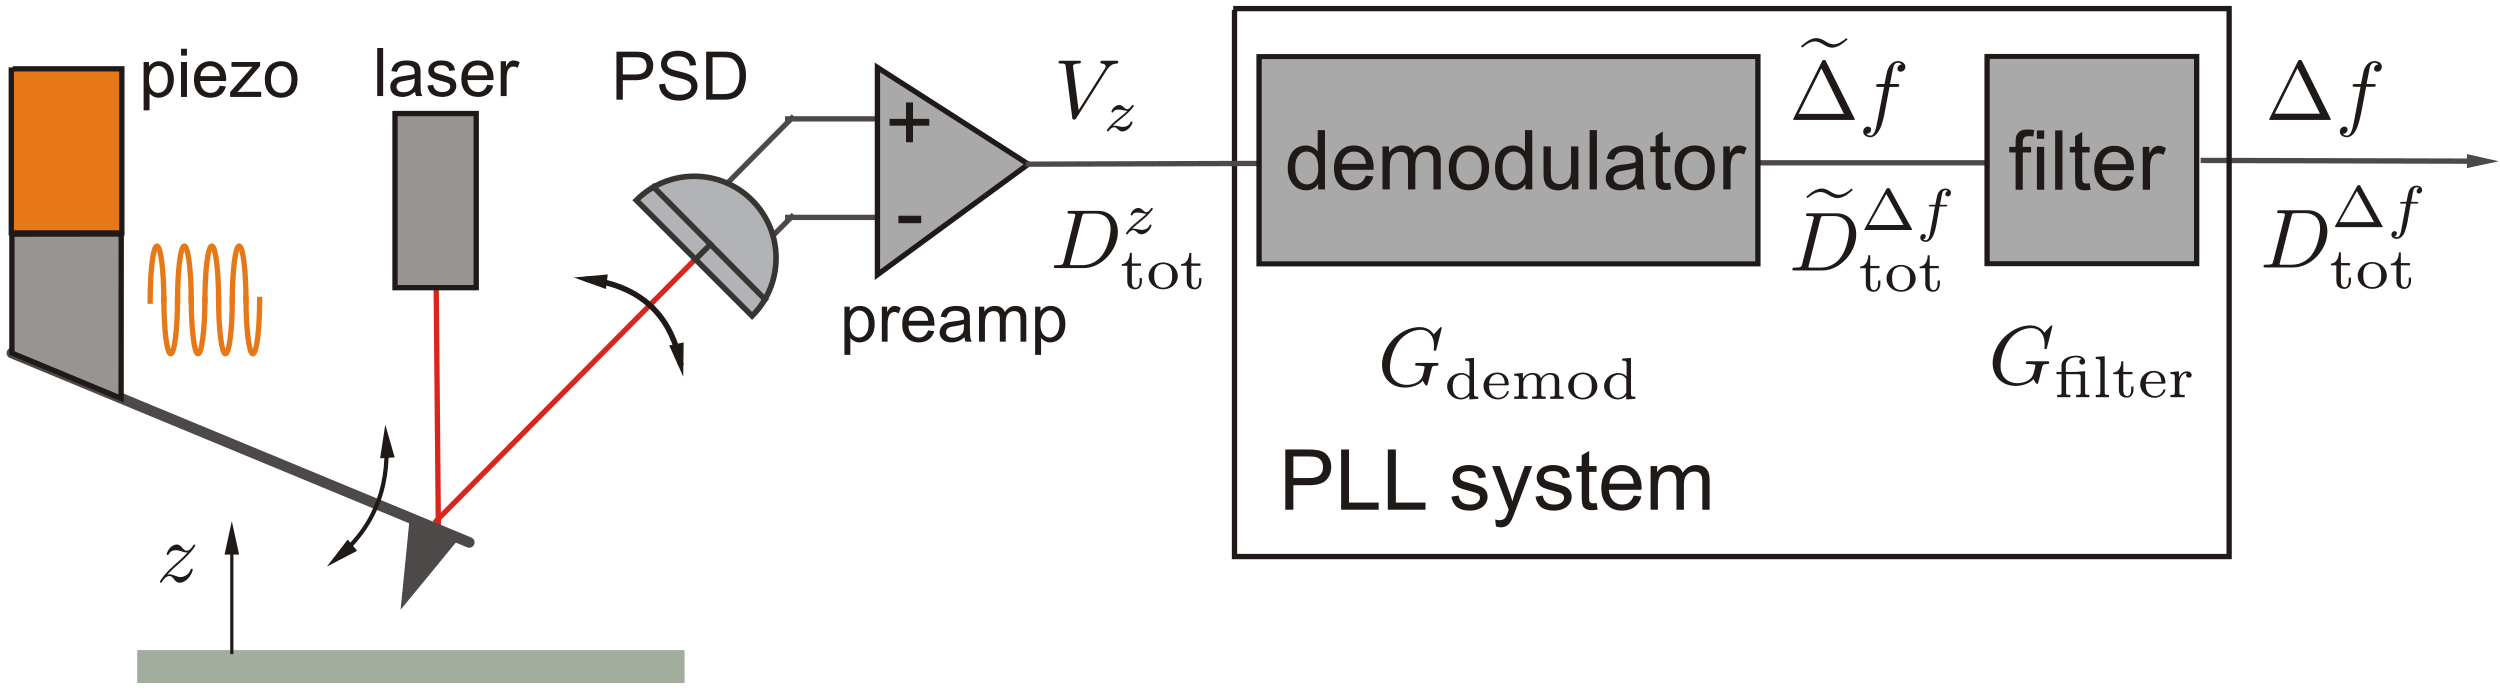 <?xml version="1.0" encoding="UTF-8"?>
<!DOCTYPE svg PUBLIC '-//W3C//DTD SVG 1.0//EN'
          'http://www.w3.org/TR/2001/REC-SVG-20010904/DTD/svg10.dtd'>
<svg stroke-dasharray="none" shape-rendering="auto" xmlns="http://www.w3.org/2000/svg" font-family="'Dialog'" text-rendering="auto" width="90" fill-opacity="1" color-interpolation="auto" color-rendering="auto" preserveAspectRatio="xMidYMid meet" font-size="12px" viewBox="0 0 90 25" fill="black" xmlns:xlink="http://www.w3.org/1999/xlink" stroke="black" image-rendering="auto" stroke-miterlimit="10" stroke-linecap="square" stroke-linejoin="miter" font-style="normal" stroke-width="1" height="25" stroke-dashoffset="0" font-weight="normal" stroke-opacity="1"
><!--Generated by the Batik Graphics2D SVG Generator--><defs id="genericDefs"
  /><g
  ><defs id="defs1"
    ><clipPath clipPathUnits="userSpaceOnUse" id="clipPath1"
      ><path d="M-0.313 -0.188 L427.007 -0.188 L427.007 117.568 L-0.313 117.568 L-0.313 -0.188 Z"
      /></clipPath
      ><clipPath clipPathUnits="userSpaceOnUse" id="clipPath2"
      ><path d="M-0.031 -0.031 L-0.031 4.453 L16.358 4.453 L16.358 -0.031 Z"
      /></clipPath
    ></defs
    ><g fill="rgb(77,73,72)" transform="scale(0.211,0.211) translate(0.313,0.188) matrix(25.994,0,0,25.994,0.812,0.812)" stroke="rgb(77,73,72)"
    ><path d="M16.267 1.037 L14.401 1.032 L14.401 0.997 L16.267 1.002 L16.267 1.037 ZM16.358 1.02 L16.149 1.065 L16.149 0.973 L16.358 1.02 Z" stroke="none" clip-path="url(#clipPath2)"
    /></g
    ><g fill="rgb(77,73,72)" stroke-miterlimit="4" stroke-width="0.035" transform="matrix(5.475,0,0,5.475,0.237,0.211)" stroke-linecap="butt" stroke="rgb(77,73,72)"
    ><line y2="0.743" fill="none" x1="5.136" clip-path="url(#clipPath2)" x2="6.026" y1="0.743"
    /></g
    ><g fill="rgb(77,73,72)" stroke-miterlimit="4" stroke-width="0.035" transform="matrix(5.475,0,0,5.475,0.237,0.211)" stroke-linecap="butt" stroke="rgb(77,73,72)"
    ><line y2="0.738" fill="none" x1="4.66" clip-path="url(#clipPath2)" x2="5.163" y1="1.246"
    /></g
    ><g fill="rgb(77,73,72)" stroke-miterlimit="4" stroke-width="0.035" transform="matrix(5.475,0,0,5.475,0.237,0.211)" stroke-linecap="butt" stroke="rgb(77,73,72)"
    ><line y2="1.391" fill="none" x1="5.136" clip-path="url(#clipPath2)" x2="6.026" y1="1.391"
    /></g
    ><g fill="rgb(77,73,72)" stroke-miterlimit="4" stroke-width="0.035" transform="matrix(5.475,0,0,5.475,0.237,0.211)" stroke-linecap="butt" stroke="rgb(77,73,72)"
    ><line y2="1.386" fill="none" x1="4.915" clip-path="url(#clipPath2)" x2="5.163" y1="1.636"
    /></g
    ><g stroke-linecap="butt" transform="matrix(5.475,0,0,5.475,0.237,0.211)" fill="rgb(31,26,23)" stroke-dasharray="0.07,0.035" stroke="rgb(31,26,23)" stroke-width="0.035" stroke-miterlimit="4"
    ><path fill="none" d="M14.614 0.018 L14.614 3.621 L8.074 3.621 L8.074 0.018 Z" fill-rule="evenodd" clip-path="url(#clipPath2)"
    /></g
    ><g stroke-linecap="butt" transform="matrix(5.475,0,0,5.475,0.237,0.211)" fill="rgb(31,26,23)" stroke-dasharray="0.07,0.035" stroke="rgb(31,26,23)" stroke-width="0.035" stroke-miterlimit="4"
    ><path d="M5.509 2.295 L5.509 1.978 L5.544 1.978 L5.544 2.008 C5.553 1.996 5.562 1.988 5.573 1.982 C5.583 1.976 5.596 1.973 5.611 1.973 C5.631 1.973 5.648 1.978 5.663 1.988 C5.678 1.998 5.689 2.012 5.697 2.031 C5.704 2.049 5.708 2.069 5.708 2.091 C5.708 2.115 5.704 2.136 5.696 2.155 C5.687 2.173 5.675 2.188 5.659 2.198 C5.643 2.208 5.626 2.213 5.608 2.213 C5.595 2.213 5.584 2.21 5.573 2.204 C5.563 2.199 5.554 2.192 5.548 2.184 L5.548 2.295 L5.509 2.295 ZM5.544 2.094 C5.544 2.124 5.55 2.146 5.562 2.16 C5.574 2.174 5.589 2.181 5.606 2.181 C5.623 2.181 5.638 2.174 5.65 2.159 C5.662 2.144 5.668 2.122 5.668 2.091 C5.668 2.062 5.662 2.04 5.65 2.025 C5.638 2.011 5.624 2.003 5.607 2.003 C5.591 2.003 5.576 2.011 5.563 2.027 C5.551 2.042 5.544 2.065 5.544 2.094 Z" fill-rule="evenodd" clip-path="url(#clipPath2)" stroke="none"
    /></g
    ><g stroke-linecap="butt" transform="matrix(5.475,0,0,5.475,0.237,0.211)" fill="rgb(31,26,23)" stroke-dasharray="0.07,0.035" stroke="rgb(31,26,23)" stroke-width="0.035" stroke-miterlimit="4"
    ><path d="M5.755 2.208 L5.755 1.978 L5.79 1.978 L5.79 2.013 C5.798 1.997 5.807 1.986 5.814 1.981 C5.822 1.976 5.83 1.973 5.839 1.973 C5.852 1.973 5.866 1.977 5.879 1.986 L5.866 2.022 C5.856 2.016 5.847 2.013 5.837 2.013 C5.829 2.013 5.821 2.016 5.814 2.021 C5.808 2.026 5.803 2.033 5.8 2.042 C5.796 2.056 5.793 2.071 5.793 2.087 L5.793 2.208 L5.755 2.208 Z" fill-rule="evenodd" clip-path="url(#clipPath2)" stroke="none"
    /></g
    ><g stroke-linecap="butt" transform="matrix(5.475,0,0,5.475,0.237,0.211)" fill="rgb(31,26,23)" stroke-dasharray="0.07,0.035" stroke="rgb(31,26,23)" stroke-width="0.035" stroke-miterlimit="4"
    ><path d="M6.059 2.134 L6.1 2.139 C6.093 2.162 6.082 2.18 6.064 2.193 C6.047 2.206 6.025 2.213 5.999 2.213 C5.965 2.213 5.939 2.202 5.919 2.182 C5.899 2.161 5.889 2.132 5.889 2.095 C5.889 2.056 5.899 2.026 5.919 2.005 C5.939 1.984 5.965 1.973 5.997 1.973 C6.027 1.973 6.052 1.983 6.072 2.004 C6.091 2.025 6.101 2.055 6.101 2.092 C6.101 2.095 6.101 2.098 6.101 2.103 L5.93 2.103 C5.931 2.128 5.938 2.147 5.951 2.161 C5.964 2.174 5.98 2.181 5.999 2.181 C6.013 2.181 6.025 2.177 6.035 2.17 C6.046 2.162 6.053 2.15 6.059 2.134 ZM5.932 2.071 L6.06 2.071 C6.058 2.051 6.053 2.037 6.045 2.027 C6.033 2.012 6.017 2.005 5.997 2.005 C5.979 2.005 5.964 2.011 5.952 2.023 C5.94 2.035 5.933 2.051 5.932 2.071 Z" fill-rule="evenodd" clip-path="url(#clipPath2)" stroke="none"
    /></g
    ><g stroke-linecap="butt" transform="matrix(5.475,0,0,5.475,0.237,0.211)" fill="rgb(31,26,23)" stroke-dasharray="0.07,0.035" stroke="rgb(31,26,23)" stroke-width="0.035" stroke-miterlimit="4"
    ><path d="M6.298 2.179 C6.284 2.192 6.27 2.2 6.257 2.205 C6.243 2.21 6.229 2.213 6.214 2.213 C6.189 2.213 6.169 2.207 6.156 2.194 C6.142 2.182 6.135 2.166 6.135 2.147 C6.135 2.136 6.138 2.126 6.143 2.116 C6.148 2.107 6.155 2.1 6.163 2.094 C6.171 2.088 6.181 2.084 6.191 2.081 C6.199 2.079 6.21 2.077 6.226 2.075 C6.257 2.072 6.28 2.067 6.295 2.062 C6.295 2.057 6.295 2.053 6.295 2.052 C6.295 2.036 6.292 2.025 6.284 2.018 C6.274 2.01 6.259 2.005 6.24 2.005 C6.222 2.005 6.208 2.008 6.199 2.015 C6.191 2.021 6.184 2.033 6.18 2.049 L6.142 2.044 C6.146 2.027 6.151 2.014 6.159 2.004 C6.167 1.994 6.178 1.986 6.193 1.981 C6.208 1.976 6.226 1.973 6.245 1.973 C6.265 1.973 6.281 1.975 6.293 1.98 C6.305 1.984 6.314 1.99 6.32 1.997 C6.326 2.004 6.33 2.013 6.332 2.024 C6.334 2.03 6.334 2.042 6.334 2.06 L6.334 2.111 C6.334 2.148 6.335 2.171 6.337 2.18 C6.338 2.19 6.342 2.199 6.347 2.208 L6.306 2.208 C6.302 2.2 6.299 2.19 6.298 2.179 ZM6.295 2.092 C6.281 2.098 6.26 2.103 6.231 2.107 C6.215 2.109 6.204 2.112 6.197 2.115 C6.191 2.118 6.186 2.122 6.182 2.128 C6.179 2.133 6.177 2.139 6.177 2.146 C6.177 2.156 6.181 2.165 6.189 2.172 C6.196 2.179 6.208 2.182 6.223 2.182 C6.238 2.182 6.251 2.179 6.263 2.172 C6.275 2.166 6.283 2.157 6.289 2.146 C6.293 2.137 6.295 2.124 6.295 2.107 L6.295 2.092 Z" fill-rule="evenodd" clip-path="url(#clipPath2)" stroke="none"
    /></g
    ><g stroke-linecap="butt" transform="matrix(5.475,0,0,5.475,0.237,0.211)" fill="rgb(31,26,23)" stroke-dasharray="0.07,0.035" stroke="rgb(31,26,23)" stroke-width="0.035" stroke-miterlimit="4"
    ><path d="M6.394 2.208 L6.394 1.978 L6.429 1.978 L6.429 2.01 C6.436 1.999 6.446 1.99 6.458 1.983 C6.47 1.976 6.484 1.973 6.499 1.973 C6.516 1.973 6.53 1.976 6.541 1.984 C6.551 1.991 6.559 2 6.564 2.013 C6.582 1.986 6.605 1.973 6.635 1.973 C6.657 1.973 6.675 1.979 6.687 1.992 C6.699 2.005 6.705 2.024 6.705 2.05 L6.705 2.208 L6.667 2.208 L6.667 2.063 C6.667 2.047 6.665 2.036 6.663 2.029 C6.66 2.023 6.656 2.017 6.649 2.013 C6.643 2.009 6.635 2.007 6.626 2.007 C6.61 2.007 6.596 2.012 6.586 2.023 C6.575 2.034 6.57 2.051 6.57 2.074 L6.57 2.208 L6.531 2.208 L6.531 2.058 C6.531 2.041 6.528 2.028 6.521 2.02 C6.515 2.011 6.505 2.007 6.49 2.007 C6.479 2.007 6.469 2.01 6.46 2.015 C6.451 2.021 6.444 2.03 6.44 2.041 C6.436 2.052 6.433 2.068 6.433 2.089 L6.433 2.208 L6.394 2.208 Z" fill-rule="evenodd" clip-path="url(#clipPath2)" stroke="none"
    /></g
    ><g stroke-linecap="butt" transform="matrix(5.475,0,0,5.475,0.237,0.211)" fill="rgb(31,26,23)" stroke-dasharray="0.07,0.035" stroke="rgb(31,26,23)" stroke-width="0.035" stroke-miterlimit="4"
    ><path d="M6.763 2.295 L6.763 1.978 L6.798 1.978 L6.798 2.008 C6.807 1.996 6.816 1.988 6.827 1.982 C6.837 1.976 6.85 1.973 6.865 1.973 C6.885 1.973 6.902 1.978 6.917 1.988 C6.932 1.998 6.943 2.012 6.951 2.031 C6.958 2.049 6.962 2.069 6.962 2.091 C6.962 2.115 6.958 2.136 6.95 2.155 C6.941 2.173 6.929 2.188 6.913 2.198 C6.897 2.208 6.88 2.213 6.862 2.213 C6.849 2.213 6.838 2.21 6.827 2.204 C6.817 2.199 6.809 2.192 6.802 2.184 L6.802 2.295 L6.763 2.295 ZM6.798 2.094 C6.798 2.124 6.804 2.146 6.816 2.16 C6.828 2.174 6.843 2.181 6.86 2.181 C6.877 2.181 6.892 2.174 6.904 2.159 C6.916 2.144 6.923 2.122 6.923 2.091 C6.923 2.062 6.916 2.04 6.904 2.025 C6.892 2.011 6.878 2.003 6.861 2.003 C6.845 2.003 6.83 2.011 6.817 2.027 C6.805 2.042 6.798 2.065 6.798 2.094 Z" fill-rule="evenodd" clip-path="url(#clipPath2)" stroke="none"
    /></g
    ><g stroke-linecap="butt" transform="matrix(5.475,0,0,5.475,0.237,0.211)" fill="rgb(231,120,23)" stroke-dasharray="0.07,0.035" stroke="rgb(231,120,23)" stroke-width="0.035" stroke-miterlimit="4"
    ><path d="M0.758 0.414 L0.031 0.414 L0.031 1.493 L0.758 1.493 Z" fill-rule="evenodd" clip-path="url(#clipPath2)" stroke="none"
      /><path fill="none" stroke-dasharray="none" d="M0.758 0.414 L0.031 0.414 L0.031 1.493 L0.758 1.493 Z" clip-path="url(#clipPath2)" fill-rule="evenodd" stroke="rgb(31,26,23)"
    /></g
    ><g fill="rgb(31,26,23)" stroke-miterlimit="4" stroke-width="0.035" transform="matrix(5.475,0,0,5.475,0.237,0.211)" stroke-linecap="butt" stroke="rgb(31,26,23)"
    ><path d="M0.901 0.687 L0.901 0.369 L0.936 0.369 L0.936 0.399 C0.944 0.388 0.954 0.379 0.964 0.373 C0.975 0.367 0.988 0.364 1.003 0.364 C1.022 0.364 1.039 0.369 1.054 0.379 C1.069 0.389 1.081 0.404 1.088 0.422 C1.096 0.44 1.1 0.46 1.1 0.482 C1.1 0.506 1.096 0.527 1.087 0.546 C1.079 0.565 1.067 0.579 1.05 0.589 C1.034 0.599 1.018 0.604 1 0.604 C0.987 0.604 0.975 0.601 0.965 0.596 C0.955 0.59 0.946 0.583 0.94 0.575 L0.94 0.687 L0.901 0.687 ZM0.936 0.485 C0.936 0.515 0.942 0.537 0.954 0.551 C0.966 0.565 0.98 0.572 0.997 0.572 C1.014 0.572 1.029 0.565 1.042 0.55 C1.054 0.535 1.06 0.513 1.06 0.482 C1.06 0.453 1.054 0.431 1.042 0.416 C1.03 0.402 1.016 0.395 0.999 0.395 C0.982 0.395 0.968 0.402 0.955 0.418 C0.942 0.433 0.936 0.456 0.936 0.485 Z" fill-rule="evenodd" clip-path="url(#clipPath2)" stroke="none"
    /></g
    ><g fill="rgb(31,26,23)" stroke-miterlimit="4" stroke-width="0.035" transform="matrix(5.475,0,0,5.475,0.237,0.211)" stroke-linecap="butt" stroke="rgb(31,26,23)"
    ><path d="M1.147 0.327 L1.147 0.282 L1.186 0.282 L1.186 0.327 L1.147 0.327 ZM1.147 0.599 L1.147 0.369 L1.186 0.369 L1.186 0.599 L1.147 0.599 Z" fill-rule="evenodd" clip-path="url(#clipPath2)" stroke="none"
    /></g
    ><g fill="rgb(31,26,23)" stroke-miterlimit="4" stroke-width="0.035" transform="matrix(5.475,0,0,5.475,0.237,0.211)" stroke-linecap="butt" stroke="rgb(31,26,23)"
    ><path d="M1.402 0.525 L1.442 0.53 C1.436 0.553 1.424 0.572 1.407 0.585 C1.39 0.597 1.368 0.604 1.341 0.604 C1.308 0.604 1.281 0.594 1.262 0.573 C1.242 0.552 1.232 0.523 1.232 0.486 C1.232 0.447 1.242 0.417 1.262 0.396 C1.282 0.375 1.308 0.364 1.339 0.364 C1.37 0.364 1.395 0.375 1.414 0.396 C1.434 0.416 1.444 0.446 1.444 0.484 C1.444 0.486 1.444 0.489 1.443 0.494 L1.272 0.494 C1.274 0.519 1.281 0.538 1.294 0.552 C1.306 0.565 1.322 0.572 1.341 0.572 C1.356 0.572 1.368 0.568 1.378 0.561 C1.388 0.553 1.396 0.541 1.402 0.525 ZM1.274 0.462 L1.402 0.462 C1.401 0.443 1.396 0.428 1.388 0.419 C1.375 0.404 1.359 0.396 1.34 0.396 C1.322 0.396 1.307 0.402 1.295 0.414 C1.282 0.426 1.276 0.442 1.274 0.462 Z" fill-rule="evenodd" clip-path="url(#clipPath2)" stroke="none"
    /></g
    ><g fill="rgb(31,26,23)" stroke-miterlimit="4" stroke-width="0.035" transform="matrix(5.475,0,0,5.475,0.237,0.211)" stroke-linecap="butt" stroke="rgb(31,26,23)"
    ><path d="M1.47 0.599 L1.47 0.567 L1.617 0.4 C1.6 0.401 1.585 0.401 1.573 0.401 L1.479 0.401 L1.479 0.369 L1.667 0.369 L1.667 0.395 L1.542 0.541 L1.518 0.567 C1.536 0.566 1.552 0.565 1.568 0.565 L1.674 0.565 L1.674 0.599 L1.47 0.599 Z" fill-rule="evenodd" clip-path="url(#clipPath2)" stroke="none"
    /></g
    ><g fill="rgb(31,26,23)" stroke-miterlimit="4" stroke-width="0.035" transform="matrix(5.475,0,0,5.475,0.237,0.211)" stroke-linecap="butt" stroke="rgb(31,26,23)"
    ><path d="M1.698 0.484 C1.698 0.442 1.71 0.41 1.733 0.39 C1.753 0.373 1.777 0.364 1.805 0.364 C1.837 0.364 1.863 0.374 1.883 0.395 C1.903 0.416 1.913 0.444 1.913 0.481 C1.913 0.51 1.908 0.534 1.899 0.55 C1.891 0.567 1.878 0.581 1.861 0.59 C1.844 0.599 1.825 0.604 1.805 0.604 C1.773 0.604 1.747 0.594 1.728 0.573 C1.708 0.552 1.698 0.523 1.698 0.484 ZM1.738 0.484 C1.738 0.513 1.744 0.535 1.757 0.55 C1.77 0.565 1.786 0.572 1.805 0.572 C1.825 0.572 1.841 0.565 1.854 0.55 C1.866 0.535 1.873 0.513 1.873 0.483 C1.873 0.454 1.866 0.433 1.853 0.418 C1.841 0.404 1.825 0.396 1.805 0.396 C1.786 0.396 1.77 0.404 1.757 0.418 C1.744 0.433 1.738 0.455 1.738 0.484 Z" fill-rule="evenodd" clip-path="url(#clipPath2)" stroke="none"
    /></g
    ><g fill="rgb(218,37,29)" stroke-miterlimit="4" stroke-width="0.035" transform="matrix(5.475,0,0,5.475,0.237,0.211)" stroke-linecap="butt" stroke="rgb(218,37,29)"
    ><line y2="3.386" fill="none" x1="4.722" clip-path="url(#clipPath2)" x2="2.826" y1="1.47"
    /></g
    ><g fill="rgb(31,26,23)" stroke-miterlimit="4" stroke-width="0.035" transform="matrix(5.475,0,0,5.475,0.237,0.211)" stroke-linecap="butt" stroke="rgb(31,26,23)"
    ><path d="M2.437 0.277 L2.476 0.277 L2.476 0.593 L2.437 0.593 Z" fill-rule="evenodd" clip-path="url(#clipPath2)" stroke="none"
    /></g
    ><g fill="rgb(31,26,23)" stroke-miterlimit="4" stroke-width="0.035" transform="matrix(5.475,0,0,5.475,0.237,0.211)" stroke-linecap="butt" stroke="rgb(31,26,23)"
    ><path d="M2.686 0.565 C2.671 0.577 2.657 0.586 2.644 0.591 C2.631 0.596 2.616 0.599 2.601 0.599 C2.576 0.598 2.557 0.592 2.543 0.58 C2.53 0.568 2.523 0.552 2.523 0.533 C2.523 0.521 2.525 0.511 2.53 0.502 C2.536 0.493 2.542 0.485 2.551 0.48 C2.559 0.474 2.568 0.47 2.579 0.467 C2.586 0.465 2.598 0.463 2.613 0.461 C2.644 0.457 2.668 0.453 2.683 0.448 C2.683 0.442 2.683 0.439 2.683 0.438 C2.683 0.422 2.679 0.41 2.672 0.404 C2.662 0.395 2.647 0.391 2.627 0.391 C2.609 0.391 2.596 0.394 2.587 0.401 C2.578 0.407 2.572 0.418 2.567 0.434 L2.53 0.429 C2.533 0.413 2.539 0.4 2.547 0.39 C2.554 0.38 2.566 0.372 2.581 0.367 C2.596 0.361 2.613 0.359 2.633 0.359 C2.653 0.359 2.668 0.361 2.681 0.366 C2.693 0.37 2.702 0.376 2.708 0.383 C2.713 0.39 2.717 0.399 2.72 0.409 C2.721 0.416 2.722 0.428 2.722 0.445 L2.722 0.497 C2.722 0.533 2.723 0.556 2.724 0.566 C2.726 0.575 2.729 0.585 2.734 0.593 L2.693 0.593 C2.689 0.585 2.687 0.576 2.686 0.565 ZM2.683 0.478 C2.668 0.484 2.647 0.489 2.619 0.493 C2.603 0.495 2.592 0.498 2.585 0.501 C2.578 0.503 2.573 0.508 2.57 0.513 C2.566 0.519 2.564 0.525 2.564 0.532 C2.564 0.542 2.568 0.551 2.576 0.558 C2.584 0.565 2.595 0.568 2.611 0.568 C2.626 0.568 2.639 0.565 2.651 0.558 C2.662 0.552 2.671 0.543 2.676 0.531 C2.68 0.522 2.683 0.509 2.683 0.492 L2.683 0.478 Z" fill-rule="evenodd" clip-path="url(#clipPath2)" stroke="none"
    /></g
    ><g fill="rgb(31,26,23)" stroke-miterlimit="4" stroke-width="0.035" transform="matrix(5.475,0,0,5.475,0.237,0.211)" stroke-linecap="butt" stroke="rgb(31,26,23)"
    ><path d="M2.767 0.525 L2.805 0.519 C2.807 0.534 2.813 0.546 2.823 0.554 C2.833 0.562 2.847 0.567 2.864 0.567 C2.882 0.567 2.896 0.563 2.904 0.556 C2.913 0.548 2.917 0.54 2.917 0.53 C2.917 0.521 2.913 0.514 2.906 0.509 C2.9 0.506 2.887 0.501 2.866 0.496 C2.837 0.489 2.818 0.483 2.807 0.477 C2.796 0.472 2.787 0.465 2.781 0.456 C2.776 0.446 2.773 0.436 2.773 0.425 C2.773 0.414 2.775 0.405 2.78 0.396 C2.785 0.388 2.791 0.38 2.799 0.375 C2.805 0.37 2.813 0.366 2.824 0.363 C2.834 0.36 2.845 0.359 2.857 0.359 C2.875 0.359 2.891 0.361 2.905 0.366 C2.918 0.372 2.929 0.379 2.935 0.388 C2.942 0.396 2.946 0.408 2.948 0.423 L2.91 0.428 C2.909 0.416 2.904 0.407 2.895 0.401 C2.887 0.394 2.875 0.391 2.86 0.391 C2.842 0.391 2.83 0.394 2.822 0.4 C2.814 0.405 2.811 0.412 2.811 0.42 C2.811 0.425 2.812 0.43 2.815 0.434 C2.818 0.438 2.824 0.442 2.83 0.444 C2.834 0.446 2.846 0.449 2.865 0.454 C2.892 0.462 2.911 0.468 2.922 0.472 C2.933 0.477 2.942 0.484 2.948 0.493 C2.954 0.501 2.957 0.513 2.957 0.526 C2.957 0.539 2.953 0.551 2.946 0.562 C2.938 0.574 2.927 0.583 2.913 0.589 C2.899 0.595 2.883 0.599 2.865 0.599 C2.835 0.598 2.812 0.592 2.796 0.58 C2.781 0.568 2.771 0.549 2.767 0.525 Z" fill-rule="evenodd" clip-path="url(#clipPath2)" stroke="none"
    /></g
    ><g fill="rgb(31,26,23)" stroke-miterlimit="4" stroke-width="0.035" transform="matrix(5.475,0,0,5.475,0.237,0.211)" stroke-linecap="butt" stroke="rgb(31,26,23)"
    ><path d="M3.16 0.519 L3.2 0.524 C3.194 0.548 3.182 0.566 3.165 0.579 C3.148 0.592 3.126 0.599 3.1 0.599 C3.066 0.598 3.039 0.588 3.02 0.568 C3 0.547 2.99 0.518 2.99 0.48 C2.99 0.442 3 0.412 3.02 0.391 C3.04 0.369 3.066 0.359 3.098 0.359 C3.128 0.359 3.153 0.369 3.173 0.39 C3.192 0.411 3.202 0.44 3.202 0.478 C3.202 0.48 3.202 0.484 3.202 0.488 L3.03 0.488 C3.032 0.514 3.039 0.533 3.052 0.546 C3.065 0.56 3.081 0.567 3.1 0.567 C3.114 0.567 3.126 0.563 3.136 0.555 C3.146 0.548 3.154 0.536 3.16 0.519 ZM3.033 0.457 L3.161 0.457 C3.159 0.437 3.154 0.423 3.146 0.413 C3.134 0.398 3.118 0.391 3.098 0.391 C3.08 0.391 3.065 0.397 3.053 0.409 C3.041 0.42 3.034 0.436 3.033 0.457 Z" fill-rule="evenodd" clip-path="url(#clipPath2)" stroke="none"
    /></g
    ><g fill="rgb(31,26,23)" stroke-miterlimit="4" stroke-width="0.035" transform="matrix(5.475,0,0,5.475,0.237,0.211)" stroke-linecap="butt" stroke="rgb(31,26,23)"
    ><path d="M3.249 0.593 L3.249 0.364 L3.284 0.364 L3.284 0.399 C3.293 0.382 3.301 0.372 3.309 0.366 C3.316 0.361 3.325 0.359 3.334 0.359 C3.347 0.359 3.36 0.363 3.374 0.371 L3.36 0.407 C3.351 0.402 3.341 0.399 3.332 0.399 C3.323 0.399 3.316 0.401 3.309 0.406 C3.302 0.412 3.297 0.419 3.294 0.428 C3.29 0.442 3.288 0.457 3.288 0.473 L3.288 0.593 L3.249 0.593 Z" fill-rule="evenodd" clip-path="url(#clipPath2)" stroke="none"
    /></g
    ><g fill="rgb(31,26,23)" stroke-miterlimit="4" stroke-width="0.035" transform="matrix(5.475,0,0,5.475,0.237,0.211)" stroke-linecap="butt" stroke="rgb(31,26,23)"
    ><path d="M4.01 0.617 L4.01 0.301 L4.129 0.301 C4.15 0.301 4.166 0.302 4.178 0.304 C4.193 0.306 4.206 0.311 4.217 0.319 C4.227 0.326 4.236 0.336 4.242 0.349 C4.248 0.362 4.252 0.377 4.252 0.392 C4.252 0.419 4.243 0.442 4.226 0.461 C4.209 0.479 4.178 0.489 4.133 0.489 L4.052 0.489 L4.052 0.617 L4.01 0.617 ZM4.052 0.451 L4.134 0.451 C4.161 0.451 4.18 0.446 4.191 0.436 C4.203 0.426 4.208 0.412 4.208 0.394 C4.208 0.38 4.205 0.369 4.198 0.359 C4.192 0.35 4.183 0.344 4.172 0.341 C4.165 0.339 4.152 0.338 4.133 0.338 L4.052 0.338 L4.052 0.451 Z" fill-rule="evenodd" clip-path="url(#clipPath2)" stroke="none"
    /></g
    ><g fill="rgb(31,26,23)" stroke-miterlimit="4" stroke-width="0.035" transform="matrix(5.475,0,0,5.475,0.237,0.211)" stroke-linecap="butt" stroke="rgb(31,26,23)"
    ><path d="M4.291 0.516 L4.33 0.512 C4.332 0.528 4.336 0.541 4.343 0.551 C4.35 0.561 4.361 0.57 4.375 0.576 C4.389 0.582 4.406 0.585 4.424 0.585 C4.44 0.585 4.454 0.583 4.466 0.578 C4.478 0.573 4.487 0.567 4.493 0.558 C4.499 0.55 4.502 0.541 4.502 0.531 C4.502 0.521 4.5 0.513 4.494 0.505 C4.488 0.498 4.479 0.492 4.465 0.487 C4.457 0.483 4.438 0.478 4.409 0.471 C4.38 0.464 4.359 0.458 4.348 0.451 C4.333 0.444 4.321 0.434 4.314 0.422 C4.306 0.41 4.303 0.397 4.303 0.383 C4.303 0.366 4.307 0.352 4.316 0.338 C4.325 0.324 4.339 0.313 4.356 0.306 C4.374 0.299 4.393 0.295 4.414 0.295 C4.438 0.295 4.458 0.299 4.476 0.307 C4.494 0.314 4.508 0.325 4.518 0.34 C4.527 0.355 4.533 0.371 4.533 0.39 L4.493 0.393 C4.491 0.373 4.484 0.358 4.471 0.347 C4.459 0.337 4.44 0.332 4.416 0.332 C4.391 0.332 4.372 0.337 4.361 0.346 C4.349 0.355 4.343 0.367 4.343 0.38 C4.343 0.391 4.347 0.401 4.356 0.408 C4.364 0.415 4.385 0.423 4.419 0.43 C4.453 0.438 4.476 0.445 4.489 0.451 C4.507 0.459 4.521 0.47 4.53 0.483 C4.538 0.496 4.543 0.511 4.543 0.528 C4.543 0.545 4.538 0.561 4.528 0.576 C4.519 0.59 4.505 0.602 4.487 0.61 C4.469 0.619 4.448 0.623 4.426 0.623 C4.397 0.623 4.373 0.619 4.354 0.61 C4.334 0.602 4.319 0.589 4.308 0.573 C4.297 0.556 4.291 0.537 4.291 0.516 Z" fill-rule="evenodd" clip-path="url(#clipPath2)" stroke="none"
    /></g
    ><g fill="rgb(31,26,23)" stroke-miterlimit="4" stroke-width="0.035" transform="matrix(5.475,0,0,5.475,0.237,0.211)" stroke-linecap="butt" stroke="rgb(31,26,23)"
    ><path d="M4.6 0.617 L4.6 0.301 L4.709 0.301 C4.734 0.301 4.753 0.302 4.766 0.305 C4.784 0.309 4.799 0.317 4.812 0.328 C4.829 0.342 4.841 0.36 4.849 0.382 C4.858 0.404 4.862 0.429 4.862 0.457 C4.862 0.481 4.859 0.503 4.853 0.521 C4.848 0.54 4.841 0.555 4.832 0.567 C4.823 0.58 4.813 0.589 4.803 0.596 C4.793 0.603 4.78 0.608 4.765 0.612 C4.75 0.616 4.733 0.617 4.714 0.617 L4.6 0.617 ZM4.642 0.58 L4.71 0.58 C4.73 0.58 4.747 0.578 4.759 0.574 C4.771 0.57 4.78 0.565 4.787 0.558 C4.797 0.548 4.805 0.534 4.81 0.518 C4.816 0.501 4.819 0.48 4.819 0.457 C4.819 0.423 4.813 0.398 4.802 0.38 C4.792 0.362 4.778 0.35 4.763 0.344 C4.752 0.34 4.733 0.338 4.708 0.338 L4.642 0.338 L4.642 0.58 Z" fill-rule="evenodd" clip-path="url(#clipPath2)" stroke="none"
    /></g
    ><g fill="rgb(218,37,29)" stroke-miterlimit="4" stroke-width="0.035" transform="matrix(5.475,0,0,5.475,0.237,0.211)" stroke-linecap="butt" stroke="rgb(218,37,29)"
    ><line y2="3.426" fill="none" x1="2.825" clip-path="url(#clipPath2)" x2="2.839" y1="1.866"
    /></g
    ><g fill="rgb(77,73,72)" stroke-miterlimit="4" stroke-width="0.035" transform="matrix(5.475,0,0,5.475,0.237,0.211)" stroke-linecap="butt" stroke="rgb(77,73,72)"
    ><path d="M2.625 3.666 L2.596 3.958 L2.783 3.731 L2.969 3.504 L2.811 3.439 L2.654 3.373 Z" fill-rule="evenodd" clip-path="url(#clipPath2)" stroke="none"
      /><path fill="none" stroke-width="0.008" d="M2.625 3.666 L2.596 3.958 L2.783 3.731 L2.969 3.504 L2.811 3.439 L2.654 3.373 Z" clip-path="url(#clipPath2)" fill-rule="evenodd"
    /></g
    ><g fill="rgb(77,73,72)" stroke-miterlimit="4" stroke-width="0.07" transform="matrix(5.475,0,0,5.475,0.237,0.211)" stroke-linecap="round" stroke="rgb(77,73,72)"
    ><line y2="3.528" fill="none" x1="0.035" clip-path="url(#clipPath2)" x2="3.042" y1="2.283"
    /></g
    ><g fill="rgb(150,149,148)" stroke-miterlimit="4" stroke-width="0.07" transform="matrix(5.475,0,0,5.475,0.237,0.211)" stroke-linecap="round" stroke="rgb(150,149,148)"
    ><path d="M0.035 2.283 L0.035 1.501 L0.754 1.5 L0.753 2.581 Z" fill-rule="evenodd" clip-path="url(#clipPath2)" stroke="none"
    /></g
    ><g fill="rgb(31,26,23)" stroke-miterlimit="4" stroke-width="0.035" transform="matrix(5.475,0,0,5.475,0.237,0.211)" stroke-linecap="butt" stroke="rgb(31,26,23)"
    ><path fill="none" d="M0.035 2.283 L0.035 1.501 L0.754 1.5 L0.753 2.581 Z" fill-rule="evenodd" clip-path="url(#clipPath2)"
    /></g
    ><g fill="rgb(31,26,23)" stroke-miterlimit="4" stroke-width="0.028" transform="matrix(5.475,0,0,5.475,0.237,0.211)" stroke-linecap="butt" stroke="rgb(31,26,23)"
    ><path fill="none" d="M2.496 2.848 C2.519 3.193 2.398 3.442 2.179 3.626" fill-rule="evenodd" clip-path="url(#clipPath2)"
    /></g
    ><g fill="rgb(31,26,23)" stroke-miterlimit="4" stroke-width="0.028" transform="matrix(5.475,0,0,5.475,0.237,0.211)" stroke-linecap="butt" stroke="rgb(31,26,23)"
    ><path d="M2.456 2.975 L2.49 2.753 L2.552 2.969 Z" fill-rule="evenodd" clip-path="url(#clipPath2)" stroke="none"
    /></g
    ><g fill="rgb(31,26,23)" stroke-miterlimit="4" stroke-width="0.028" transform="matrix(5.475,0,0,5.475,0.237,0.211)" stroke-linecap="butt" stroke="rgb(31,26,23)"
    ><path d="M2.243 3.509 L2.106 3.687 L2.305 3.583 Z" fill-rule="evenodd" clip-path="url(#clipPath2)" stroke="none"
    /></g
    ><g fill="rgb(150,149,148)" stroke-miterlimit="4" stroke-width="0.028" transform="matrix(5.475,0,0,5.475,0.237,0.211)" stroke-linecap="butt" stroke="rgb(150,149,148)"
    ><path d="M2.554 0.708 L3.088 0.708 L3.088 1.853 L2.554 1.853 Z" fill-rule="evenodd" clip-path="url(#clipPath2)" stroke="none"
      /><path fill="none" d="M2.554 0.708 L3.088 0.708 L3.088 1.853 L2.554 1.853 Z" stroke-width="0.035" clip-path="url(#clipPath2)" fill-rule="evenodd" stroke="rgb(31,26,23)"
    /></g
    ><g fill="rgb(31,26,23)" stroke-miterlimit="4" stroke-width="0.037" transform="matrix(5.475,0,0,5.475,0.237,0.211)" stroke-linecap="butt" stroke="rgb(31,26,23)"
    ><path fill="none" d="M3.824 1.798 C4.161 1.841 4.363 2.023 4.43 2.345" fill-rule="evenodd" clip-path="url(#clipPath2)"
    /></g
    ><g fill="rgb(31,26,23)" stroke-miterlimit="4" stroke-width="0.037" transform="matrix(5.475,0,0,5.475,0.237,0.211)" stroke-linecap="butt" stroke="rgb(31,26,23)"
    ><path d="M3.941 1.862 L3.729 1.786 L3.953 1.766 Z" fill-rule="evenodd" clip-path="url(#clipPath2)" stroke="none"
    /></g
    ><g fill="rgb(31,26,23)" stroke-miterlimit="4" stroke-width="0.037" transform="matrix(5.475,0,0,5.475,0.237,0.211)" stroke-linecap="butt" stroke="rgb(31,26,23)"
    ><path d="M4.357 2.233 L4.449 2.438 L4.452 2.213 Z" fill-rule="evenodd" clip-path="url(#clipPath2)" stroke="none"
    /></g
    ><g fill="rgb(77,73,72)" stroke-miterlimit="4" stroke-width="0.035" transform="matrix(5.475,0,0,5.475,0.237,0.211)" stroke-linecap="butt" stroke="rgb(77,73,72)"
    ><line y2="1.032" fill="none" x1="11.271" clip-path="url(#clipPath2)" x2="13.018" y1="1.032"
    /></g
    ><g fill="rgb(31,26,23)" stroke-miterlimit="4" stroke-width="0.035" transform="matrix(5.475,0,0,5.475,0.237,0.211)" stroke-linecap="butt" stroke="rgb(31,26,23)"
    ><path d="M6.952 1.68 C6.946 1.701 6.945 1.705 6.902 1.705 C6.892 1.705 6.886 1.705 6.886 1.716 C6.886 1.724 6.891 1.724 6.902 1.724 L7.084 1.724 C7.198 1.724 7.307 1.607 7.307 1.487 C7.307 1.409 7.26 1.348 7.177 1.348 L6.992 1.348 C6.982 1.348 6.976 1.348 6.976 1.359 C6.976 1.366 6.981 1.366 6.992 1.366 C6.999 1.366 7.009 1.367 7.015 1.367 C7.024 1.368 7.027 1.37 7.027 1.376 C7.027 1.378 7.027 1.38 7.025 1.386 L6.952 1.68 ZM7.071 1.387 C7.075 1.368 7.077 1.366 7.1 1.366 L7.159 1.366 C7.213 1.366 7.259 1.395 7.259 1.467 C7.259 1.494 7.248 1.583 7.201 1.643 C7.185 1.664 7.141 1.705 7.074 1.705 L7.012 1.705 C7.004 1.705 7.003 1.705 7 1.705 C6.994 1.705 6.992 1.704 6.992 1.7 C6.992 1.698 6.992 1.697 6.995 1.687 L7.071 1.387 Z" fill-rule="evenodd" clip-path="url(#clipPath2)" stroke="none"
    /></g
    ><g fill="rgb(31,26,23)" stroke-miterlimit="4" stroke-width="0.035" transform="matrix(5.475,0,0,5.475,0.237,0.211)" stroke-linecap="butt" stroke="rgb(31,26,23)"
    ><path d="M7.401 1.465 C7.411 1.455 7.418 1.448 7.451 1.422 C7.459 1.415 7.488 1.392 7.499 1.381 C7.522 1.358 7.537 1.338 7.537 1.334 C7.537 1.329 7.532 1.329 7.53 1.329 C7.527 1.329 7.526 1.33 7.524 1.333 C7.512 1.35 7.504 1.356 7.495 1.356 C7.49 1.356 7.484 1.356 7.473 1.345 C7.46 1.332 7.451 1.329 7.442 1.329 C7.411 1.329 7.391 1.362 7.391 1.374 C7.391 1.377 7.394 1.378 7.397 1.378 C7.402 1.378 7.402 1.377 7.404 1.373 C7.41 1.359 7.431 1.359 7.438 1.359 C7.446 1.359 7.456 1.361 7.462 1.362 C7.483 1.367 7.486 1.367 7.495 1.367 C7.485 1.377 7.478 1.384 7.442 1.413 C7.412 1.437 7.401 1.447 7.394 1.455 C7.371 1.477 7.36 1.494 7.36 1.498 C7.36 1.502 7.365 1.502 7.366 1.502 C7.37 1.502 7.371 1.502 7.373 1.499 C7.383 1.484 7.395 1.475 7.408 1.475 C7.413 1.475 7.419 1.476 7.429 1.485 C7.441 1.497 7.449 1.502 7.461 1.502 C7.502 1.502 7.528 1.456 7.528 1.443 C7.528 1.438 7.524 1.438 7.522 1.438 C7.517 1.438 7.516 1.44 7.515 1.444 C7.507 1.464 7.485 1.473 7.466 1.473 C7.457 1.473 7.447 1.471 7.438 1.469 C7.42 1.465 7.417 1.465 7.41 1.465 C7.409 1.465 7.403 1.465 7.401 1.465 Z" fill-rule="evenodd" clip-path="url(#clipPath2)" stroke="none"
    /></g
    ><g fill="rgb(31,26,23)" stroke-miterlimit="4" stroke-width="0.035" transform="matrix(5.475,0,0,5.475,0.237,0.211)" stroke-linecap="butt" stroke="rgb(31,26,23)"
    ><path d="M7.399 1.709 L7.459 1.709 L7.459 1.694 L7.399 1.694 L7.399 1.624 L7.386 1.624 C7.385 1.659 7.37 1.697 7.333 1.698 L7.333 1.709 L7.369 1.709 L7.369 1.812 C7.369 1.855 7.401 1.864 7.422 1.864 C7.448 1.864 7.465 1.842 7.465 1.811 L7.465 1.79 L7.45 1.79 L7.45 1.812 C7.45 1.838 7.439 1.853 7.424 1.853 C7.399 1.853 7.399 1.82 7.399 1.813 L7.399 1.709 Z" fill-rule="evenodd" clip-path="url(#clipPath2)" stroke="none"
    /></g
    ><g fill="rgb(31,26,23)" stroke-miterlimit="4" stroke-width="0.035" transform="matrix(5.475,0,0,5.475,0.237,0.211)" stroke-linecap="butt" stroke="rgb(31,26,23)"
    ><path d="M7.701 1.777 C7.701 1.729 7.659 1.687 7.605 1.687 C7.551 1.687 7.509 1.729 7.509 1.777 C7.509 1.825 7.552 1.864 7.605 1.864 C7.658 1.864 7.701 1.825 7.701 1.777 ZM7.605 1.853 C7.591 1.853 7.57 1.848 7.558 1.829 C7.547 1.813 7.546 1.792 7.546 1.774 C7.546 1.758 7.547 1.735 7.56 1.718 C7.57 1.706 7.586 1.698 7.605 1.698 C7.628 1.698 7.644 1.709 7.652 1.721 C7.663 1.736 7.664 1.756 7.664 1.774 C7.664 1.793 7.663 1.814 7.652 1.83 C7.642 1.845 7.624 1.853 7.605 1.853 Z" fill-rule="evenodd" clip-path="url(#clipPath2)" stroke="none"
    /></g
    ><g fill="rgb(31,26,23)" stroke-miterlimit="4" stroke-width="0.035" transform="matrix(5.475,0,0,5.475,0.237,0.211)" stroke-linecap="butt" stroke="rgb(31,26,23)"
    ><path d="M7.79 1.709 L7.85 1.709 L7.85 1.694 L7.79 1.694 L7.79 1.624 L7.777 1.624 C7.776 1.659 7.76 1.697 7.723 1.698 L7.723 1.709 L7.76 1.709 L7.76 1.812 C7.76 1.855 7.792 1.864 7.813 1.864 C7.838 1.864 7.856 1.842 7.856 1.811 L7.856 1.79 L7.841 1.79 L7.841 1.812 C7.841 1.838 7.829 1.853 7.815 1.853 C7.79 1.853 7.79 1.82 7.79 1.813 L7.79 1.709 Z" fill-rule="evenodd" clip-path="url(#clipPath2)" stroke="none"
    /></g
    ><g fill="rgb(31,26,23)" stroke-miterlimit="4" stroke-width="0.035" transform="matrix(5.475,0,0,5.475,0.237,0.211)" stroke-linecap="butt" stroke="rgb(31,26,23)"
    ><path d="M8.408 3.313 L8.408 2.917 L8.557 2.917 C8.584 2.917 8.604 2.918 8.618 2.921 C8.637 2.924 8.653 2.93 8.667 2.939 C8.68 2.948 8.69 2.961 8.698 2.977 C8.706 2.994 8.71 3.012 8.71 3.031 C8.71 3.065 8.7 3.094 8.678 3.117 C8.657 3.14 8.618 3.152 8.562 3.152 L8.461 3.152 L8.461 3.313 L8.408 3.313 ZM8.461 3.105 L8.563 3.105 C8.597 3.105 8.621 3.099 8.635 3.086 C8.649 3.074 8.656 3.056 8.656 3.033 C8.656 3.016 8.652 3.002 8.644 2.99 C8.635 2.978 8.624 2.971 8.611 2.967 C8.602 2.965 8.586 2.963 8.562 2.963 L8.461 2.963 L8.461 3.105 Z" fill-rule="evenodd" clip-path="url(#clipPath2)" stroke="none"
    /></g
    ><g fill="rgb(31,26,23)" stroke-miterlimit="4" stroke-width="0.035" transform="matrix(5.475,0,0,5.475,0.237,0.211)" stroke-linecap="butt" stroke="rgb(31,26,23)"
    ><path d="M9.022 3.313 L8.775 3.313 L8.775 2.917 L8.827 2.917 L8.827 3.266 L9.022 3.266 Z" fill-rule="evenodd" clip-path="url(#clipPath2)" stroke="none"
    /></g
    ><g fill="rgb(31,26,23)" stroke-miterlimit="4" stroke-width="0.035" transform="matrix(5.475,0,0,5.475,0.237,0.211)" stroke-linecap="butt" stroke="rgb(31,26,23)"
    ><path d="M9.33 3.313 L9.082 3.313 L9.082 2.917 L9.135 2.917 L9.135 3.266 L9.33 3.266 Z" fill-rule="evenodd" clip-path="url(#clipPath2)" stroke="none"
    /></g
    ><g fill="rgb(31,26,23)" stroke-miterlimit="4" stroke-width="0.035" transform="matrix(5.475,0,0,5.475,0.237,0.211)" stroke-linecap="butt" stroke="rgb(31,26,23)"
    ><path d="M9.5 3.227 L9.548 3.22 C9.55 3.239 9.558 3.253 9.57 3.264 C9.583 3.274 9.6 3.279 9.622 3.279 C9.644 3.279 9.661 3.275 9.672 3.265 C9.682 3.256 9.688 3.246 9.688 3.234 C9.688 3.223 9.683 3.214 9.674 3.208 C9.667 3.203 9.65 3.198 9.624 3.191 C9.588 3.182 9.563 3.174 9.55 3.168 C9.536 3.161 9.525 3.152 9.518 3.14 C9.511 3.129 9.508 3.116 9.508 3.102 C9.508 3.089 9.511 3.077 9.517 3.067 C9.522 3.056 9.53 3.046 9.54 3.039 C9.548 3.034 9.558 3.029 9.571 3.025 C9.584 3.021 9.598 3.019 9.613 3.019 C9.636 3.019 9.656 3.023 9.673 3.029 C9.69 3.036 9.702 3.044 9.71 3.055 C9.718 3.067 9.724 3.081 9.727 3.1 L9.68 3.106 C9.677 3.092 9.671 3.08 9.661 3.072 C9.65 3.063 9.636 3.059 9.617 3.059 C9.595 3.059 9.579 3.063 9.569 3.07 C9.559 3.078 9.555 3.086 9.555 3.096 C9.555 3.103 9.557 3.108 9.561 3.113 C9.565 3.119 9.571 3.123 9.579 3.126 C9.584 3.128 9.598 3.132 9.622 3.139 C9.657 3.148 9.681 3.155 9.694 3.161 C9.708 3.167 9.719 3.176 9.726 3.187 C9.734 3.198 9.738 3.212 9.738 3.228 C9.738 3.245 9.733 3.26 9.724 3.274 C9.714 3.288 9.701 3.3 9.683 3.307 C9.665 3.315 9.645 3.319 9.622 3.319 C9.585 3.319 9.557 3.311 9.537 3.296 C9.518 3.28 9.505 3.257 9.5 3.227 Z" fill-rule="evenodd" clip-path="url(#clipPath2)" stroke="none"
    /></g
    ><g fill="rgb(31,26,23)" stroke-miterlimit="4" stroke-width="0.035" transform="matrix(5.475,0,0,5.475,0.237,0.211)" stroke-linecap="butt" stroke="rgb(31,26,23)"
    ><path d="M9.793 3.423 L9.788 3.377 C9.799 3.38 9.808 3.382 9.816 3.382 C9.827 3.382 9.835 3.38 9.842 3.376 C9.848 3.373 9.854 3.368 9.858 3.361 C9.861 3.356 9.866 3.344 9.873 3.325 C9.873 3.322 9.875 3.318 9.877 3.313 L9.768 3.026 L9.82 3.026 L9.88 3.192 C9.888 3.213 9.895 3.235 9.901 3.258 C9.907 3.236 9.913 3.214 9.921 3.193 L9.982 3.026 L10.031 3.026 L9.922 3.317 C9.91 3.349 9.901 3.371 9.895 3.383 C9.886 3.399 9.876 3.41 9.865 3.418 C9.854 3.425 9.84 3.429 9.825 3.429 C9.815 3.429 9.805 3.427 9.793 3.423 Z" fill-rule="evenodd" clip-path="url(#clipPath2)" stroke="none"
    /></g
    ><g fill="rgb(31,26,23)" stroke-miterlimit="4" stroke-width="0.035" transform="matrix(5.475,0,0,5.475,0.237,0.211)" stroke-linecap="butt" stroke="rgb(31,26,23)"
    ><path d="M10.053 3.227 L10.101 3.22 C10.104 3.239 10.111 3.253 10.123 3.264 C10.136 3.274 10.153 3.279 10.175 3.279 C10.197 3.279 10.214 3.275 10.225 3.265 C10.236 3.256 10.241 3.246 10.241 3.234 C10.241 3.223 10.236 3.214 10.227 3.208 C10.22 3.203 10.203 3.198 10.177 3.191 C10.141 3.182 10.117 3.174 10.103 3.168 C10.089 3.161 10.079 3.152 10.072 3.14 C10.064 3.129 10.061 3.116 10.061 3.102 C10.061 3.089 10.064 3.077 10.07 3.067 C10.075 3.056 10.084 3.046 10.094 3.039 C10.101 3.034 10.111 3.029 10.124 3.025 C10.138 3.021 10.152 3.019 10.166 3.019 C10.189 3.019 10.209 3.023 10.226 3.029 C10.243 3.036 10.255 3.044 10.263 3.055 C10.271 3.067 10.277 3.081 10.28 3.1 L10.233 3.106 C10.23 3.092 10.224 3.08 10.214 3.072 C10.204 3.063 10.189 3.059 10.17 3.059 C10.148 3.059 10.132 3.063 10.122 3.07 C10.113 3.078 10.108 3.086 10.108 3.096 C10.108 3.103 10.11 3.108 10.114 3.113 C10.118 3.119 10.124 3.123 10.133 3.126 C10.137 3.128 10.152 3.132 10.175 3.139 C10.21 3.148 10.234 3.155 10.247 3.161 C10.261 3.167 10.272 3.176 10.279 3.187 C10.287 3.198 10.291 3.212 10.291 3.228 C10.291 3.245 10.286 3.26 10.277 3.274 C10.267 3.288 10.254 3.3 10.236 3.307 C10.218 3.315 10.198 3.319 10.175 3.319 C10.138 3.319 10.11 3.311 10.09 3.296 C10.071 3.28 10.058 3.257 10.053 3.227 Z" fill-rule="evenodd" clip-path="url(#clipPath2)" stroke="none"
    /></g
    ><g fill="rgb(31,26,23)" stroke-miterlimit="4" stroke-width="0.035" transform="matrix(5.475,0,0,5.475,0.237,0.211)" stroke-linecap="butt" stroke="rgb(31,26,23)"
    ><path d="M10.455 3.269 L10.462 3.312 C10.448 3.315 10.436 3.316 10.425 3.316 C10.407 3.316 10.394 3.314 10.384 3.308 C10.374 3.303 10.367 3.295 10.364 3.286 C10.36 3.277 10.357 3.258 10.357 3.229 L10.357 3.064 L10.322 3.064 L10.322 3.026 L10.357 3.026 L10.357 2.955 L10.406 2.926 L10.406 3.026 L10.455 3.026 L10.455 3.064 L10.406 3.064 L10.406 3.231 C10.406 3.245 10.407 3.254 10.408 3.258 C10.41 3.262 10.413 3.265 10.417 3.268 C10.421 3.27 10.426 3.271 10.433 3.271 C10.439 3.271 10.446 3.27 10.455 3.269 Z" fill-rule="evenodd" clip-path="url(#clipPath2)" stroke="none"
    /></g
    ><g fill="rgb(31,26,23)" stroke-miterlimit="4" stroke-width="0.035" transform="matrix(5.475,0,0,5.475,0.237,0.211)" stroke-linecap="butt" stroke="rgb(31,26,23)"
    ><path d="M10.699 3.22 L10.749 3.226 C10.741 3.256 10.726 3.279 10.705 3.295 C10.683 3.311 10.656 3.319 10.623 3.319 C10.581 3.319 10.547 3.306 10.523 3.28 C10.498 3.255 10.486 3.218 10.486 3.172 C10.486 3.123 10.499 3.086 10.523 3.059 C10.548 3.033 10.58 3.019 10.62 3.019 C10.658 3.019 10.69 3.032 10.714 3.058 C10.738 3.085 10.751 3.121 10.751 3.169 C10.751 3.172 10.75 3.176 10.75 3.182 L10.536 3.182 C10.538 3.213 10.547 3.237 10.563 3.254 C10.579 3.271 10.599 3.279 10.623 3.279 C10.641 3.279 10.656 3.275 10.669 3.265 C10.681 3.256 10.691 3.241 10.699 3.22 ZM10.539 3.142 L10.699 3.142 C10.697 3.118 10.691 3.099 10.681 3.087 C10.665 3.069 10.645 3.059 10.621 3.059 C10.598 3.059 10.579 3.067 10.564 3.082 C10.549 3.097 10.541 3.117 10.539 3.142 Z" fill-rule="evenodd" clip-path="url(#clipPath2)" stroke="none"
    /></g
    ><g fill="rgb(31,26,23)" stroke-miterlimit="4" stroke-width="0.035" transform="matrix(5.475,0,0,5.475,0.237,0.211)" stroke-linecap="butt" stroke="rgb(31,26,23)"
    ><path d="M10.81 3.313 L10.81 3.026 L10.853 3.026 L10.853 3.066 C10.862 3.052 10.874 3.041 10.889 3.032 C10.904 3.024 10.921 3.019 10.94 3.019 C10.961 3.019 10.979 3.024 10.992 3.033 C11.006 3.042 11.016 3.054 11.021 3.07 C11.044 3.036 11.073 3.019 11.11 3.019 C11.138 3.019 11.16 3.027 11.175 3.043 C11.191 3.059 11.198 3.083 11.198 3.116 L11.198 3.313 L11.15 3.313 L11.15 3.132 C11.15 3.112 11.149 3.099 11.145 3.09 C11.142 3.082 11.136 3.075 11.128 3.069 C11.12 3.064 11.11 3.062 11.099 3.062 C11.079 3.062 11.062 3.068 11.049 3.082 C11.036 3.095 11.029 3.116 11.029 3.146 L11.029 3.313 L10.98 3.313 L10.98 3.126 C10.98 3.105 10.976 3.088 10.968 3.078 C10.96 3.067 10.947 3.062 10.93 3.062 C10.916 3.062 10.903 3.065 10.892 3.072 C10.88 3.079 10.871 3.09 10.866 3.104 C10.861 3.118 10.858 3.138 10.858 3.164 L10.858 3.313 L10.81 3.313 Z" fill-rule="evenodd" clip-path="url(#clipPath2)" stroke="none"
    /></g
    ><g fill="rgb(170,169,169)" stroke-miterlimit="4" stroke-width="0.035" transform="matrix(5.475,0,0,5.475,0.237,0.211)" stroke-linecap="butt" stroke="rgb(170,169,169)"
    ><path d="M14.401 0.333 L14.401 1.696 L13.023 1.696 L13.023 0.333 Z" fill-rule="evenodd" clip-path="url(#clipPath2)" stroke="none"
    /></g
    ><g fill="rgb(31,26,23)" stroke-miterlimit="4" stroke-width="0.035" transform="matrix(5.475,0,0,5.475,0.237,0.211)" stroke-linecap="butt" stroke="rgb(31,26,23)"
    ><path d="M14.418 0.333 L14.401 0.349 L13.023 0.349 L13.023 0.316 L14.401 0.316 L14.418 0.333 ZM14.401 0.316 L14.418 0.316 L14.418 0.333 L14.401 0.316 ZM14.401 1.712 L14.383 1.696 L14.383 0.333 L14.418 0.333 L14.418 1.696 L14.401 1.712 ZM14.418 1.696 L14.418 1.712 L14.401 1.712 L14.418 1.696 ZM13.005 1.696 L13.023 1.679 L14.401 1.679 L14.401 1.712 L13.023 1.712 L13.005 1.696 ZM13.023 1.712 L13.005 1.712 L13.005 1.696 L13.023 1.712 ZM13.023 0.316 L13.04 0.333 L13.04 1.696 L13.005 1.696 L13.005 0.333 L13.023 0.316 ZM13.005 0.333 L13.005 0.316 L13.023 0.316 L13.005 0.333 Z" stroke="none" clip-path="url(#clipPath2)"
    /></g
    ><g fill="rgb(31,26,23)" stroke-miterlimit="4" stroke-width="0.035" transform="matrix(5.475,0,0,5.475,0.237,0.211)" stroke-linecap="butt" stroke="rgb(31,26,23)"
    ><path d="M13.21 1.209 L13.21 0.964 L13.168 0.964 L13.168 0.927 L13.21 0.927 L13.21 0.897 C13.21 0.878 13.211 0.864 13.215 0.854 C13.22 0.842 13.228 0.832 13.239 0.824 C13.251 0.816 13.267 0.813 13.288 0.813 C13.302 0.813 13.316 0.814 13.333 0.817 L13.326 0.859 C13.316 0.857 13.306 0.857 13.297 0.857 C13.283 0.857 13.273 0.86 13.267 0.866 C13.26 0.872 13.257 0.884 13.257 0.901 L13.257 0.927 L13.312 0.927 L13.312 0.964 L13.257 0.964 L13.257 1.209 L13.21 1.209 Z" fill-rule="evenodd" clip-path="url(#clipPath2)" stroke="none"
    /></g
    ><g fill="rgb(31,26,23)" stroke-miterlimit="4" stroke-width="0.035" transform="matrix(5.475,0,0,5.475,0.237,0.211)" stroke-linecap="butt" stroke="rgb(31,26,23)"
    ><path d="M13.35 0.874 L13.35 0.819 L13.398 0.819 L13.398 0.874 L13.35 0.874 ZM13.35 1.209 L13.35 0.927 L13.398 0.927 L13.398 1.209 L13.35 1.209 Z" fill-rule="evenodd" clip-path="url(#clipPath2)" stroke="none"
    /></g
    ><g fill="rgb(31,26,23)" stroke-miterlimit="4" stroke-width="0.035" transform="matrix(5.475,0,0,5.475,0.237,0.211)" stroke-linecap="butt" stroke="rgb(31,26,23)"
    ><path d="M13.47 0.819 L13.518 0.819 L13.518 1.209 L13.47 1.209 Z" fill-rule="evenodd" clip-path="url(#clipPath2)" stroke="none"
    /></g
    ><g fill="rgb(31,26,23)" stroke-miterlimit="4" stroke-width="0.035" transform="matrix(5.475,0,0,5.475,0.237,0.211)" stroke-linecap="butt" stroke="rgb(31,26,23)"
    ><path d="M13.697 1.166 L13.703 1.209 C13.69 1.212 13.678 1.213 13.667 1.213 C13.65 1.213 13.636 1.21 13.627 1.205 C13.617 1.199 13.611 1.192 13.607 1.183 C13.603 1.174 13.601 1.155 13.601 1.127 L13.601 0.964 L13.566 0.964 L13.566 0.927 L13.601 0.927 L13.601 0.857 L13.648 0.828 L13.648 0.927 L13.697 0.927 L13.697 0.964 L13.648 0.964 L13.648 1.129 C13.648 1.143 13.649 1.152 13.651 1.155 C13.652 1.159 13.655 1.163 13.659 1.165 C13.663 1.167 13.668 1.168 13.675 1.168 C13.681 1.168 13.688 1.168 13.697 1.166 Z" fill-rule="evenodd" clip-path="url(#clipPath2)" stroke="none"
    /></g
    ><g fill="rgb(31,26,23)" stroke-miterlimit="4" stroke-width="0.035" transform="matrix(5.475,0,0,5.475,0.237,0.211)" stroke-linecap="butt" stroke="rgb(31,26,23)"
    ><path d="M13.937 1.118 L13.986 1.124 C13.978 1.153 13.964 1.176 13.943 1.192 C13.922 1.208 13.895 1.216 13.862 1.216 C13.821 1.216 13.788 1.203 13.764 1.177 C13.739 1.152 13.727 1.116 13.727 1.07 C13.727 1.023 13.74 0.986 13.764 0.96 C13.789 0.933 13.82 0.92 13.859 0.92 C13.897 0.92 13.928 0.933 13.952 0.959 C13.976 0.985 13.988 1.021 13.988 1.067 C13.988 1.07 13.988 1.075 13.988 1.08 L13.777 1.08 C13.779 1.111 13.787 1.135 13.803 1.151 C13.819 1.168 13.839 1.176 13.862 1.176 C13.88 1.176 13.895 1.172 13.907 1.162 C13.92 1.153 13.929 1.139 13.937 1.118 ZM13.78 1.041 L13.937 1.041 C13.935 1.017 13.929 0.999 13.919 0.987 C13.904 0.969 13.884 0.96 13.86 0.96 C13.838 0.96 13.819 0.967 13.804 0.982 C13.789 0.997 13.781 1.016 13.78 1.041 Z" fill-rule="evenodd" clip-path="url(#clipPath2)" stroke="none"
    /></g
    ><g fill="rgb(31,26,23)" stroke-miterlimit="4" stroke-width="0.035" transform="matrix(5.475,0,0,5.475,0.237,0.211)" stroke-linecap="butt" stroke="rgb(31,26,23)"
    ><path d="M14.046 1.209 L14.046 0.927 L14.089 0.927 L14.089 0.97 C14.1 0.95 14.11 0.936 14.119 0.93 C14.129 0.924 14.139 0.92 14.15 0.92 C14.166 0.92 14.182 0.925 14.199 0.936 L14.183 0.98 C14.171 0.973 14.159 0.97 14.148 0.97 C14.137 0.97 14.128 0.973 14.119 0.979 C14.111 0.986 14.105 0.994 14.102 1.006 C14.096 1.022 14.094 1.041 14.094 1.061 L14.094 1.209 L14.046 1.209 Z" fill-rule="evenodd" clip-path="url(#clipPath2)" stroke="none"
    /></g
    ><g fill="rgb(31,26,23)" stroke-miterlimit="4" stroke-width="0.035" transform="matrix(5.475,0,0,5.475,0.237,0.211)" stroke-linecap="butt" stroke="rgb(31,26,23)"
    ><path d="M14.905 1.676 C14.9 1.698 14.899 1.702 14.855 1.702 C14.846 1.702 14.84 1.702 14.84 1.713 C14.84 1.72 14.845 1.72 14.855 1.72 L15.037 1.72 C15.152 1.72 15.26 1.604 15.26 1.484 C15.26 1.406 15.213 1.344 15.131 1.344 L14.946 1.344 C14.935 1.344 14.93 1.344 14.93 1.356 C14.93 1.363 14.934 1.363 14.945 1.363 C14.953 1.363 14.963 1.363 14.969 1.364 C14.978 1.365 14.981 1.367 14.981 1.373 C14.981 1.375 14.981 1.377 14.979 1.383 L14.905 1.676 ZM15.024 1.384 C15.029 1.365 15.03 1.363 15.054 1.363 L15.113 1.363 C15.167 1.363 15.212 1.392 15.212 1.464 C15.212 1.491 15.201 1.58 15.155 1.64 C15.139 1.661 15.095 1.702 15.027 1.702 L14.965 1.702 C14.958 1.702 14.957 1.702 14.953 1.702 C14.948 1.702 14.946 1.701 14.946 1.697 C14.946 1.695 14.946 1.694 14.949 1.684 L15.024 1.384 Z" fill-rule="evenodd" clip-path="url(#clipPath2)" stroke="none"
    /></g
    ><g fill="rgb(31,26,23)" stroke-miterlimit="4" stroke-width="0.035" transform="matrix(5.475,0,0,5.475,0.237,0.211)" stroke-linecap="butt" stroke="rgb(31,26,23)"
    ><path d="M15.479 1.188 C15.476 1.181 15.474 1.179 15.467 1.179 C15.462 1.179 15.458 1.18 15.455 1.186 L15.312 1.446 C15.31 1.45 15.31 1.451 15.31 1.451 C15.31 1.455 15.313 1.455 15.319 1.455 L15.615 1.455 C15.621 1.455 15.624 1.455 15.624 1.451 C15.624 1.451 15.624 1.45 15.621 1.446 L15.479 1.188 ZM15.454 1.218 L15.567 1.422 L15.34 1.422 L15.454 1.218 Z" fill-rule="evenodd" clip-path="url(#clipPath2)" stroke="none"
    /></g
    ><g fill="rgb(31,26,23)" stroke-miterlimit="4" stroke-width="0.035" transform="matrix(5.475,0,0,5.475,0.237,0.211)" stroke-linecap="butt" stroke="rgb(31,26,23)"
    ><path d="M15.808 1.3 L15.846 1.3 C15.854 1.3 15.858 1.3 15.858 1.294 C15.858 1.289 15.853 1.289 15.847 1.289 L15.811 1.289 C15.82 1.239 15.823 1.222 15.826 1.21 C15.828 1.202 15.836 1.193 15.845 1.193 C15.846 1.193 15.856 1.193 15.864 1.197 C15.848 1.202 15.847 1.217 15.847 1.219 C15.847 1.228 15.853 1.234 15.862 1.234 C15.872 1.234 15.883 1.225 15.883 1.21 C15.883 1.192 15.865 1.182 15.845 1.182 C15.828 1.182 15.809 1.192 15.799 1.212 C15.792 1.226 15.789 1.244 15.78 1.289 L15.75 1.289 C15.743 1.289 15.738 1.289 15.738 1.296 C15.738 1.3 15.743 1.3 15.749 1.3 L15.778 1.3 C15.777 1.302 15.753 1.442 15.744 1.483 C15.742 1.492 15.736 1.521 15.717 1.521 C15.717 1.521 15.707 1.521 15.7 1.518 C15.716 1.512 15.717 1.498 15.717 1.496 C15.717 1.487 15.711 1.481 15.702 1.481 C15.692 1.481 15.681 1.49 15.681 1.505 C15.681 1.522 15.698 1.532 15.717 1.532 C15.742 1.532 15.759 1.507 15.764 1.498 C15.777 1.472 15.786 1.425 15.787 1.42 L15.808 1.3 Z" fill-rule="evenodd" clip-path="url(#clipPath2)" stroke="none"
    /></g
    ><g fill="rgb(31,26,23)" stroke-miterlimit="4" stroke-width="0.035" transform="matrix(5.475,0,0,5.475,0.237,0.211)" stroke-linecap="butt" stroke="rgb(31,26,23)"
    ><path d="M15.349 1.706 L15.409 1.706 L15.409 1.691 L15.349 1.691 L15.349 1.621 L15.336 1.621 C15.335 1.656 15.319 1.694 15.283 1.695 L15.283 1.706 L15.319 1.706 L15.319 1.809 C15.319 1.852 15.351 1.861 15.372 1.861 C15.398 1.861 15.415 1.839 15.415 1.808 L15.415 1.787 L15.4 1.787 L15.4 1.808 C15.4 1.835 15.389 1.85 15.374 1.85 C15.349 1.849 15.349 1.817 15.349 1.81 L15.349 1.706 Z" fill-rule="evenodd" clip-path="url(#clipPath2)" stroke="none"
    /></g
    ><g fill="rgb(31,26,23)" stroke-miterlimit="4" stroke-width="0.035" transform="matrix(5.475,0,0,5.475,0.237,0.211)" stroke-linecap="butt" stroke="rgb(31,26,23)"
    ><path d="M15.651 1.774 C15.651 1.726 15.609 1.684 15.555 1.684 C15.501 1.684 15.459 1.726 15.459 1.774 C15.459 1.822 15.502 1.861 15.555 1.861 C15.608 1.861 15.651 1.822 15.651 1.774 ZM15.555 1.849 C15.541 1.849 15.52 1.845 15.508 1.826 C15.497 1.81 15.496 1.789 15.496 1.771 C15.496 1.754 15.497 1.732 15.51 1.715 C15.52 1.703 15.536 1.695 15.555 1.695 C15.578 1.695 15.594 1.706 15.602 1.718 C15.613 1.733 15.614 1.753 15.614 1.771 C15.614 1.79 15.613 1.811 15.602 1.827 C15.592 1.842 15.574 1.85 15.555 1.849 Z" fill-rule="evenodd" clip-path="url(#clipPath2)" stroke="none"
    /></g
    ><g fill="rgb(31,26,23)" stroke-miterlimit="4" stroke-width="0.035" transform="matrix(5.475,0,0,5.475,0.237,0.211)" stroke-linecap="butt" stroke="rgb(31,26,23)"
    ><path d="M15.743 1.706 L15.803 1.706 L15.803 1.691 L15.743 1.691 L15.743 1.621 L15.73 1.621 C15.73 1.656 15.714 1.694 15.677 1.695 L15.677 1.706 L15.714 1.706 L15.714 1.809 C15.714 1.852 15.745 1.861 15.767 1.861 C15.792 1.861 15.81 1.839 15.81 1.808 L15.81 1.787 L15.795 1.787 L15.795 1.808 C15.795 1.835 15.783 1.85 15.769 1.85 C15.743 1.849 15.743 1.817 15.743 1.81 L15.743 1.706 Z" fill-rule="evenodd" clip-path="url(#clipPath2)" stroke="none"
    /></g
    ><g fill="rgb(31,26,23)" stroke-miterlimit="4" stroke-width="0.035" transform="matrix(5.475,0,0,5.475,0.237,0.211)" stroke-linecap="butt" stroke="rgb(31,26,23)"
    ><path d="M15.094 0.365 C15.091 0.358 15.089 0.355 15.08 0.355 C15.071 0.355 15.07 0.358 15.066 0.365 L14.88 0.739 C14.877 0.744 14.877 0.745 14.877 0.746 C14.877 0.75 14.881 0.75 14.889 0.75 L15.271 0.75 C15.28 0.75 15.283 0.75 15.283 0.746 C15.283 0.745 15.283 0.744 15.28 0.739 L15.094 0.365 ZM15.063 0.41 L15.211 0.709 L14.914 0.709 L15.063 0.41 Z" fill-rule="evenodd" clip-path="url(#clipPath2)" stroke="none"
    /></g
    ><g fill="rgb(31,26,23)" stroke-miterlimit="4" stroke-width="0.035" transform="matrix(5.475,0,0,5.475,0.237,0.211)" stroke-linecap="butt" stroke="rgb(31,26,23)"
    ><path d="M15.515 0.532 L15.562 0.532 C15.573 0.532 15.578 0.532 15.578 0.52 C15.578 0.514 15.573 0.514 15.564 0.514 L15.518 0.514 C15.524 0.482 15.523 0.483 15.53 0.451 C15.532 0.439 15.539 0.399 15.543 0.393 C15.548 0.382 15.557 0.374 15.569 0.374 C15.571 0.374 15.585 0.374 15.596 0.385 C15.572 0.387 15.567 0.406 15.567 0.414 C15.567 0.426 15.577 0.433 15.588 0.433 C15.602 0.433 15.618 0.421 15.618 0.4 C15.618 0.375 15.593 0.363 15.57 0.363 C15.551 0.363 15.516 0.373 15.499 0.427 C15.496 0.439 15.495 0.445 15.481 0.514 L15.443 0.514 C15.432 0.514 15.426 0.514 15.426 0.525 C15.426 0.532 15.431 0.532 15.442 0.532 L15.478 0.532 L15.437 0.75 C15.427 0.803 15.417 0.853 15.389 0.853 C15.386 0.853 15.372 0.853 15.362 0.842 C15.388 0.84 15.393 0.821 15.393 0.813 C15.393 0.801 15.383 0.794 15.373 0.794 C15.358 0.794 15.342 0.806 15.342 0.827 C15.342 0.851 15.366 0.864 15.389 0.864 C15.419 0.864 15.441 0.832 15.451 0.811 C15.468 0.776 15.481 0.71 15.482 0.706 L15.515 0.532 Z" fill-rule="evenodd" clip-path="url(#clipPath2)" stroke="none"
    /></g
    ><g fill="rgb(31,26,23)" stroke-miterlimit="4" stroke-width="0.035" transform="matrix(5.475,0,0,5.475,0.237,0.211)" stroke-linecap="butt" stroke="rgb(31,26,23)"
    ><path d="M7.232 0.425 C7.259 0.382 7.282 0.381 7.303 0.379 C7.309 0.379 7.31 0.369 7.31 0.368 C7.31 0.363 7.307 0.361 7.303 0.361 L7.203 0.361 C7.2 0.361 7.192 0.361 7.192 0.372 C7.192 0.379 7.197 0.379 7.201 0.379 C7.216 0.381 7.227 0.386 7.227 0.398 C7.227 0.406 7.218 0.418 7.218 0.418 L7.049 0.686 L7.012 0.396 C7.012 0.387 7.024 0.379 7.05 0.379 C7.058 0.379 7.064 0.379 7.064 0.367 C7.064 0.362 7.059 0.361 7.056 0.361 L6.928 0.361 C6.924 0.361 6.917 0.361 6.917 0.372 C6.917 0.379 6.922 0.379 6.931 0.379 C6.962 0.379 6.962 0.384 6.964 0.398 L7.007 0.736 C7.009 0.746 7.011 0.748 7.018 0.748 C7.027 0.748 7.029 0.745 7.034 0.738 L7.232 0.425 Z" fill-rule="evenodd" clip-path="url(#clipPath2)" stroke="none"
    /></g
    ><g fill="rgb(31,26,23)" stroke-miterlimit="4" stroke-width="0.035" transform="matrix(5.475,0,0,5.475,0.237,0.211)" stroke-linecap="butt" stroke="rgb(31,26,23)"
    ><path d="M7.275 0.788 C7.285 0.778 7.292 0.771 7.325 0.745 C7.333 0.738 7.362 0.715 7.373 0.704 C7.397 0.681 7.412 0.661 7.412 0.657 C7.412 0.652 7.407 0.652 7.405 0.652 C7.402 0.652 7.4 0.653 7.398 0.656 C7.386 0.673 7.378 0.679 7.369 0.679 C7.364 0.679 7.359 0.679 7.347 0.668 C7.334 0.655 7.325 0.652 7.317 0.652 C7.286 0.652 7.265 0.685 7.265 0.697 C7.265 0.7 7.269 0.701 7.271 0.701 C7.276 0.701 7.277 0.7 7.278 0.696 C7.284 0.682 7.306 0.682 7.312 0.682 C7.321 0.682 7.331 0.684 7.336 0.685 C7.357 0.69 7.36 0.69 7.37 0.69 C7.36 0.7 7.353 0.707 7.316 0.736 C7.286 0.76 7.276 0.77 7.268 0.778 C7.245 0.8 7.234 0.817 7.234 0.821 C7.234 0.825 7.239 0.825 7.241 0.825 C7.245 0.825 7.245 0.825 7.247 0.822 C7.258 0.807 7.27 0.798 7.283 0.798 C7.287 0.798 7.293 0.799 7.303 0.808 C7.316 0.82 7.323 0.826 7.335 0.826 C7.377 0.825 7.403 0.779 7.403 0.766 C7.403 0.761 7.398 0.761 7.396 0.761 C7.391 0.761 7.391 0.763 7.389 0.767 C7.382 0.787 7.359 0.796 7.34 0.796 C7.331 0.796 7.322 0.794 7.312 0.792 C7.294 0.788 7.291 0.788 7.284 0.788 C7.283 0.788 7.278 0.788 7.275 0.788 Z" fill-rule="evenodd" clip-path="url(#clipPath2)" stroke="none"
    /></g
    ><g fill="rgb(31,26,23)" stroke-miterlimit="4" stroke-width="0.035" transform="matrix(5.475,0,0,5.475,0.237,0.211)" stroke-linecap="butt" stroke="rgb(31,26,23)"
    ><path d="M13.452 2.106 C13.452 2.105 13.451 2.101 13.446 2.101 C13.444 2.101 13.444 2.102 13.438 2.107 L13.399 2.149 C13.394 2.141 13.368 2.101 13.307 2.101 C13.184 2.101 13.059 2.222 13.059 2.349 C13.059 2.436 13.12 2.499 13.21 2.499 C13.235 2.499 13.259 2.494 13.279 2.486 C13.307 2.475 13.318 2.464 13.328 2.453 C13.332 2.466 13.347 2.487 13.352 2.487 C13.355 2.487 13.356 2.485 13.356 2.484 C13.357 2.483 13.363 2.463 13.366 2.451 L13.376 2.409 C13.379 2.4 13.381 2.391 13.383 2.381 C13.39 2.357 13.39 2.356 13.422 2.355 C13.425 2.355 13.431 2.355 13.431 2.344 C13.431 2.339 13.428 2.337 13.423 2.337 L13.288 2.337 C13.283 2.337 13.277 2.337 13.277 2.349 C13.277 2.355 13.281 2.355 13.293 2.355 C13.294 2.355 13.31 2.355 13.322 2.357 C13.337 2.358 13.34 2.36 13.34 2.367 C13.34 2.372 13.334 2.396 13.328 2.416 C13.313 2.475 13.241 2.481 13.222 2.481 C13.169 2.481 13.111 2.45 13.111 2.367 C13.111 2.35 13.116 2.26 13.174 2.189 C13.204 2.152 13.257 2.119 13.312 2.119 C13.368 2.119 13.401 2.161 13.401 2.224 C13.401 2.245 13.399 2.246 13.399 2.251 C13.399 2.257 13.405 2.257 13.407 2.257 C13.415 2.257 13.415 2.256 13.417 2.246 L13.452 2.106 Z" fill-rule="evenodd" clip-path="url(#clipPath2)" stroke="none"
    /></g
    ><g fill="rgb(31,26,23)" stroke-miterlimit="4" stroke-width="0.035" transform="matrix(5.475,0,0,5.475,0.237,0.211)" stroke-linecap="butt" stroke="rgb(31,26,23)"
    ><path d="M13.616 2.406 C13.612 2.406 13.61 2.406 13.609 2.407 C13.608 2.407 13.607 2.407 13.602 2.407 L13.54 2.407 L13.54 2.364 C13.54 2.325 13.58 2.311 13.607 2.311 C13.62 2.311 13.633 2.314 13.644 2.322 C13.63 2.325 13.629 2.336 13.629 2.34 C13.629 2.352 13.638 2.359 13.648 2.359 C13.655 2.359 13.667 2.354 13.667 2.339 C13.667 2.318 13.645 2.3 13.609 2.3 C13.568 2.3 13.512 2.318 13.512 2.364 L13.512 2.407 L13.479 2.407 L13.479 2.422 L13.512 2.422 L13.512 2.542 C13.512 2.558 13.509 2.558 13.483 2.558 L13.483 2.573 L13.57 2.573 L13.57 2.558 C13.546 2.558 13.542 2.558 13.542 2.542 L13.542 2.422 L13.619 2.422 C13.635 2.422 13.638 2.425 13.638 2.442 L13.638 2.542 C13.638 2.558 13.634 2.558 13.608 2.558 L13.608 2.573 L13.695 2.573 L13.695 2.558 C13.671 2.558 13.667 2.558 13.667 2.542 L13.667 2.402 L13.616 2.406 Z" fill-rule="evenodd" clip-path="url(#clipPath2)" stroke="none"
    /></g
    ><g fill="rgb(31,26,23)" stroke-miterlimit="4" stroke-width="0.035" transform="matrix(5.475,0,0,5.475,0.237,0.211)" stroke-linecap="butt" stroke="rgb(31,26,23)"
    ><path d="M13.796 2.304 L13.737 2.308 L13.737 2.322 C13.764 2.322 13.767 2.325 13.767 2.344 L13.767 2.542 C13.767 2.558 13.763 2.558 13.737 2.558 L13.737 2.573 L13.824 2.573 L13.824 2.558 C13.8 2.558 13.796 2.558 13.796 2.541 L13.796 2.304 Z" fill-rule="evenodd" clip-path="url(#clipPath2)" stroke="none"
    /></g
    ><g fill="rgb(31,26,23)" stroke-miterlimit="4" stroke-width="0.035" transform="matrix(5.475,0,0,5.475,0.237,0.211)" stroke-linecap="butt" stroke="rgb(31,26,23)"
    ><path d="M13.918 2.422 L13.978 2.422 L13.978 2.407 L13.918 2.407 L13.918 2.337 L13.905 2.337 C13.905 2.372 13.889 2.41 13.852 2.411 L13.852 2.422 L13.889 2.422 L13.889 2.525 C13.889 2.568 13.92 2.576 13.942 2.576 C13.967 2.576 13.985 2.555 13.985 2.524 L13.985 2.503 L13.97 2.503 L13.97 2.524 C13.97 2.551 13.958 2.566 13.944 2.566 C13.918 2.566 13.918 2.533 13.918 2.526 L13.918 2.422 Z" fill-rule="evenodd" clip-path="url(#clipPath2)" stroke="none"
    /></g
    ><g fill="rgb(31,26,23)" stroke-miterlimit="4" stroke-width="0.035" transform="matrix(5.475,0,0,5.475,0.237,0.211)" stroke-linecap="butt" stroke="rgb(31,26,23)"
    ><path d="M14.184 2.484 C14.192 2.484 14.195 2.484 14.195 2.476 C14.195 2.442 14.176 2.4 14.118 2.4 C14.067 2.4 14.029 2.44 14.029 2.488 C14.029 2.537 14.072 2.577 14.123 2.577 C14.175 2.577 14.195 2.535 14.195 2.527 C14.195 2.525 14.194 2.521 14.188 2.521 C14.183 2.521 14.182 2.524 14.181 2.527 C14.169 2.56 14.14 2.566 14.127 2.566 C14.109 2.566 14.091 2.557 14.08 2.542 C14.066 2.524 14.066 2.5 14.066 2.484 L14.184 2.484 ZM14.066 2.473 C14.07 2.419 14.105 2.411 14.119 2.411 C14.167 2.411 14.168 2.464 14.169 2.473 L14.066 2.473 Z" fill-rule="evenodd" clip-path="url(#clipPath2)" stroke="none"
    /></g
    ><g fill="rgb(31,26,23)" stroke-miterlimit="4" stroke-width="0.035" transform="matrix(5.475,0,0,5.475,0.237,0.211)" stroke-linecap="butt" stroke="rgb(31,26,23)"
    ><path d="M14.287 2.485 C14.287 2.453 14.302 2.414 14.338 2.414 C14.334 2.417 14.331 2.422 14.331 2.428 C14.331 2.44 14.342 2.445 14.349 2.445 C14.359 2.445 14.368 2.439 14.368 2.428 C14.368 2.415 14.355 2.403 14.337 2.403 C14.318 2.403 14.296 2.415 14.284 2.444 L14.284 2.444 L14.284 2.403 L14.228 2.408 L14.228 2.421 C14.254 2.421 14.257 2.424 14.257 2.443 L14.257 2.542 C14.257 2.558 14.253 2.558 14.228 2.558 L14.228 2.573 L14.322 2.573 L14.322 2.558 L14.315 2.558 C14.287 2.558 14.287 2.554 14.287 2.541 L14.287 2.485 Z" fill-rule="evenodd" clip-path="url(#clipPath2)" stroke="none"
    /></g
    ><g fill="rgb(170,169,169)" stroke-miterlimit="4" stroke-width="0.035" transform="matrix(5.475,0,0,5.475,0.237,0.211)" stroke-linecap="butt" stroke="rgb(170,169,169)"
    ><path d="M5.726 1.768 L5.726 0.405 L6.718 1.041 Z" fill-rule="evenodd" clip-path="url(#clipPath2)" stroke="none"
      /><path fill="none" d="M5.726 1.768 L5.726 0.405 L6.718 1.041 Z" clip-path="url(#clipPath2)" fill-rule="evenodd" stroke="rgb(31,26,23)"
    /></g
    ><g fill="rgb(77,73,72)" stroke-miterlimit="4" stroke-width="0.035" transform="matrix(5.475,0,0,5.475,0.237,0.211)" stroke-linecap="butt" stroke="rgb(77,73,72)"
    ><line y2="1.033" fill="none" x1="6.718" clip-path="url(#clipPath2)" x2="9.176" y1="1.041"
    /></g
    ><g fill="rgb(170,169,169)" stroke-miterlimit="4" stroke-width="0.035" transform="matrix(5.475,0,0,5.475,0.237,0.211)" stroke-linecap="butt" stroke="rgb(170,169,169)"
    ><path d="M11.515 0.334 L11.515 1.697 L8.235 1.697 L8.235 0.334 Z" fill-rule="evenodd" clip-path="url(#clipPath2)" stroke="none"
    /></g
    ><g fill="rgb(31,26,23)" stroke-miterlimit="4" stroke-width="0.035" transform="matrix(5.475,0,0,5.475,0.237,0.211)" stroke-linecap="butt" stroke="rgb(31,26,23)"
    ><path d="M11.533 0.334 L11.515 0.35 L8.235 0.35 L8.235 0.317 L11.515 0.317 L11.533 0.334 ZM11.515 0.317 L11.533 0.317 L11.533 0.334 L11.515 0.317 ZM11.515 1.713 L11.498 1.697 L11.498 0.334 L11.533 0.334 L11.533 1.697 L11.515 1.713 ZM11.533 1.697 L11.533 1.713 L11.515 1.713 L11.533 1.697 ZM8.218 1.697 L8.235 1.68 L11.515 1.68 L11.515 1.713 L8.235 1.713 L8.218 1.697 ZM8.235 1.713 L8.218 1.713 L8.218 1.697 L8.235 1.713 ZM8.235 0.317 L8.253 0.334 L8.253 1.697 L8.218 1.697 L8.218 0.334 L8.235 0.317 ZM8.218 0.334 L8.218 0.317 L8.235 0.317 L8.218 0.334 Z" stroke="none" clip-path="url(#clipPath2)"
    /></g
    ><g fill="rgb(31,26,23)" stroke-miterlimit="4" stroke-width="0.035" transform="matrix(5.475,0,0,5.475,0.237,0.211)" stroke-linecap="butt" stroke="rgb(31,26,23)"
    ><path d="M8.624 1.207 L8.624 1.171 C8.607 1.199 8.58 1.213 8.545 1.213 C8.523 1.213 8.502 1.207 8.483 1.195 C8.464 1.182 8.45 1.165 8.439 1.143 C8.429 1.121 8.424 1.095 8.424 1.066 C8.424 1.038 8.429 1.012 8.438 0.989 C8.447 0.966 8.461 0.949 8.48 0.936 C8.499 0.924 8.52 0.918 8.543 0.918 C8.56 0.918 8.575 0.922 8.589 0.929 C8.602 0.936 8.613 0.945 8.621 0.957 L8.621 0.817 L8.669 0.817 L8.669 1.207 L8.624 1.207 ZM8.473 1.066 C8.473 1.102 8.481 1.129 8.496 1.147 C8.511 1.165 8.529 1.174 8.55 1.174 C8.571 1.174 8.589 1.165 8.603 1.148 C8.618 1.131 8.625 1.105 8.625 1.07 C8.625 1.031 8.618 1.003 8.603 0.985 C8.588 0.967 8.57 0.958 8.548 0.958 C8.527 0.958 8.509 0.967 8.495 0.984 C8.48 1.001 8.473 1.029 8.473 1.066 Z" fill-rule="evenodd" clip-path="url(#clipPath2)" stroke="none"
    /></g
    ><g fill="rgb(31,26,23)" stroke-miterlimit="4" stroke-width="0.035" transform="matrix(5.475,0,0,5.475,0.237,0.211)" stroke-linecap="butt" stroke="rgb(31,26,23)"
    ><path d="M8.938 1.116 L8.987 1.122 C8.979 1.151 8.965 1.173 8.944 1.19 C8.922 1.205 8.896 1.213 8.863 1.213 C8.822 1.213 8.789 1.201 8.764 1.175 C8.74 1.15 8.728 1.114 8.728 1.068 C8.728 1.021 8.741 0.984 8.765 0.958 C8.789 0.931 8.821 0.918 8.86 0.918 C8.898 0.918 8.929 0.931 8.953 0.957 C8.977 0.982 8.989 1.019 8.989 1.065 C8.989 1.068 8.989 1.072 8.988 1.078 L8.778 1.078 C8.779 1.109 8.788 1.133 8.804 1.149 C8.82 1.166 8.839 1.174 8.863 1.174 C8.881 1.174 8.896 1.169 8.908 1.16 C8.92 1.151 8.93 1.136 8.938 1.116 ZM8.78 1.039 L8.938 1.039 C8.936 1.015 8.93 0.997 8.92 0.985 C8.905 0.967 8.885 0.958 8.861 0.958 C8.839 0.958 8.82 0.965 8.805 0.98 C8.79 0.994 8.782 1.014 8.78 1.039 Z" fill-rule="evenodd" clip-path="url(#clipPath2)" stroke="none"
    /></g
    ><g fill="rgb(31,26,23)" stroke-miterlimit="4" stroke-width="0.035" transform="matrix(5.475,0,0,5.475,0.237,0.211)" stroke-linecap="butt" stroke="rgb(31,26,23)"
    ><path d="M9.047 1.207 L9.047 0.924 L9.09 0.924 L9.09 0.964 C9.099 0.95 9.111 0.939 9.125 0.931 C9.14 0.922 9.157 0.918 9.176 0.918 C9.197 0.918 9.214 0.922 9.227 0.931 C9.241 0.94 9.25 0.952 9.255 0.968 C9.278 0.935 9.307 0.918 9.343 0.918 C9.371 0.918 9.392 0.926 9.407 0.941 C9.422 0.957 9.43 0.981 9.43 1.013 L9.43 1.207 L9.382 1.207 L9.382 1.029 C9.382 1.01 9.381 0.996 9.378 0.988 C9.374 0.979 9.369 0.973 9.361 0.967 C9.353 0.962 9.343 0.96 9.332 0.96 C9.312 0.96 9.296 0.966 9.283 0.979 C9.27 0.993 9.263 1.014 9.263 1.043 L9.263 1.207 L9.215 1.207 L9.215 1.024 C9.215 1.002 9.211 0.986 9.203 0.976 C9.195 0.965 9.183 0.96 9.165 0.96 C9.152 0.96 9.139 0.963 9.128 0.97 C9.116 0.977 9.108 0.988 9.103 1.001 C9.098 1.015 9.095 1.035 9.095 1.06 L9.095 1.207 L9.047 1.207 Z" fill-rule="evenodd" clip-path="url(#clipPath2)" stroke="none"
    /></g
    ><g fill="rgb(31,26,23)" stroke-miterlimit="4" stroke-width="0.035" transform="matrix(5.475,0,0,5.475,0.237,0.211)" stroke-linecap="butt" stroke="rgb(31,26,23)"
    ><path d="M9.483 1.066 C9.483 1.013 9.498 0.975 9.527 0.95 C9.551 0.929 9.581 0.918 9.616 0.918 C9.655 0.918 9.686 0.931 9.711 0.956 C9.736 0.982 9.748 1.017 9.748 1.062 C9.748 1.098 9.742 1.127 9.732 1.147 C9.721 1.168 9.705 1.185 9.684 1.196 C9.663 1.208 9.64 1.213 9.616 1.213 C9.576 1.213 9.544 1.201 9.52 1.175 C9.495 1.15 9.483 1.113 9.483 1.066 ZM9.532 1.066 C9.532 1.102 9.54 1.129 9.556 1.147 C9.572 1.165 9.592 1.174 9.616 1.174 C9.639 1.174 9.659 1.165 9.675 1.147 C9.691 1.129 9.699 1.101 9.699 1.064 C9.699 1.029 9.691 1.003 9.675 0.985 C9.659 0.967 9.639 0.958 9.616 0.958 C9.592 0.958 9.572 0.967 9.556 0.985 C9.54 1.002 9.532 1.03 9.532 1.066 Z" fill-rule="evenodd" clip-path="url(#clipPath2)" stroke="none"
    /></g
    ><g fill="rgb(31,26,23)" stroke-miterlimit="4" stroke-width="0.035" transform="matrix(5.475,0,0,5.475,0.237,0.211)" stroke-linecap="butt" stroke="rgb(31,26,23)"
    ><path d="M9.987 1.207 L9.987 1.171 C9.969 1.199 9.943 1.213 9.908 1.213 C9.886 1.213 9.865 1.207 9.846 1.195 C9.827 1.182 9.813 1.165 9.802 1.143 C9.792 1.121 9.787 1.095 9.787 1.066 C9.787 1.038 9.791 1.012 9.801 0.989 C9.81 0.966 9.824 0.949 9.843 0.936 C9.862 0.924 9.883 0.918 9.906 0.918 C9.923 0.918 9.938 0.922 9.952 0.929 C9.965 0.936 9.976 0.945 9.984 0.957 L9.984 0.817 L10.032 0.817 L10.032 1.207 L9.987 1.207 ZM9.836 1.066 C9.836 1.102 9.844 1.129 9.859 1.147 C9.874 1.165 9.892 1.174 9.913 1.174 C9.934 1.174 9.951 1.165 9.966 1.148 C9.981 1.131 9.988 1.105 9.988 1.07 C9.988 1.031 9.981 1.003 9.966 0.985 C9.951 0.967 9.932 0.958 9.911 0.958 C9.889 0.958 9.872 0.967 9.857 0.984 C9.843 1.001 9.836 1.029 9.836 1.066 Z" fill-rule="evenodd" clip-path="url(#clipPath2)" stroke="none"
    /></g
    ><g fill="rgb(31,26,23)" stroke-miterlimit="4" stroke-width="0.035" transform="matrix(5.475,0,0,5.475,0.237,0.211)" stroke-linecap="butt" stroke="rgb(31,26,23)"
    ><path d="M10.292 1.207 L10.292 1.165 C10.27 1.198 10.24 1.213 10.203 1.213 C10.186 1.213 10.17 1.21 10.156 1.204 C10.141 1.198 10.131 1.189 10.124 1.18 C10.117 1.17 10.112 1.158 10.109 1.144 C10.107 1.135 10.106 1.12 10.106 1.099 L10.106 0.924 L10.154 0.924 L10.154 1.081 C10.154 1.106 10.155 1.123 10.157 1.132 C10.16 1.144 10.166 1.154 10.176 1.161 C10.186 1.169 10.198 1.172 10.212 1.172 C10.226 1.172 10.24 1.169 10.252 1.161 C10.265 1.154 10.274 1.144 10.279 1.131 C10.284 1.118 10.287 1.1 10.287 1.076 L10.287 0.924 L10.335 0.924 L10.335 1.207 L10.292 1.207 Z" fill-rule="evenodd" clip-path="url(#clipPath2)" stroke="none"
    /></g
    ><g fill="rgb(31,26,23)" stroke-miterlimit="4" stroke-width="0.035" transform="matrix(5.475,0,0,5.475,0.237,0.211)" stroke-linecap="butt" stroke="rgb(31,26,23)"
    ><path d="M10.409 0.817 L10.457 0.817 L10.457 1.207 L10.409 1.207 Z" fill-rule="evenodd" clip-path="url(#clipPath2)" stroke="none"
    /></g
    ><g fill="rgb(31,26,23)" stroke-miterlimit="4" stroke-width="0.035" transform="matrix(5.475,0,0,5.475,0.237,0.211)" stroke-linecap="butt" stroke="rgb(31,26,23)"
    ><path d="M10.715 1.172 C10.698 1.187 10.681 1.198 10.664 1.204 C10.648 1.21 10.63 1.213 10.611 1.213 C10.58 1.213 10.556 1.206 10.54 1.191 C10.523 1.175 10.515 1.156 10.515 1.133 C10.515 1.119 10.518 1.106 10.524 1.095 C10.531 1.083 10.539 1.074 10.549 1.067 C10.559 1.06 10.571 1.055 10.584 1.051 C10.593 1.049 10.607 1.046 10.626 1.044 C10.665 1.04 10.693 1.034 10.711 1.028 C10.712 1.021 10.712 1.017 10.712 1.015 C10.712 0.996 10.707 0.982 10.698 0.974 C10.686 0.963 10.668 0.958 10.644 0.958 C10.621 0.958 10.604 0.962 10.594 0.97 C10.583 0.977 10.575 0.991 10.57 1.012 L10.523 1.005 C10.527 0.985 10.534 0.969 10.544 0.957 C10.554 0.944 10.568 0.935 10.586 0.928 C10.605 0.921 10.626 0.918 10.65 0.918 C10.675 0.918 10.694 0.921 10.709 0.927 C10.724 0.932 10.735 0.939 10.743 0.948 C10.75 0.957 10.755 0.968 10.758 0.981 C10.759 0.989 10.76 1.004 10.76 1.025 L10.76 1.089 C10.76 1.133 10.761 1.161 10.763 1.173 C10.765 1.185 10.769 1.196 10.775 1.207 L10.725 1.207 C10.72 1.197 10.717 1.185 10.715 1.172 ZM10.711 1.065 C10.694 1.072 10.668 1.078 10.633 1.083 C10.614 1.086 10.6 1.089 10.591 1.093 C10.583 1.096 10.577 1.102 10.573 1.109 C10.568 1.115 10.566 1.123 10.566 1.131 C10.566 1.144 10.571 1.155 10.58 1.163 C10.59 1.172 10.604 1.176 10.623 1.176 C10.641 1.176 10.658 1.172 10.672 1.164 C10.686 1.156 10.697 1.145 10.704 1.131 C10.709 1.12 10.711 1.104 10.711 1.083 L10.711 1.065 Z" fill-rule="evenodd" clip-path="url(#clipPath2)" stroke="none"
    /></g
    ><g fill="rgb(31,26,23)" stroke-miterlimit="4" stroke-width="0.035" transform="matrix(5.475,0,0,5.475,0.237,0.211)" stroke-linecap="butt" stroke="rgb(31,26,23)"
    ><path d="M10.939 1.164 L10.945 1.206 C10.932 1.209 10.92 1.211 10.909 1.211 C10.892 1.211 10.879 1.208 10.869 1.202 C10.859 1.197 10.853 1.19 10.849 1.181 C10.845 1.172 10.843 1.153 10.843 1.124 L10.843 0.962 L10.808 0.962 L10.808 0.924 L10.843 0.924 L10.843 0.855 L10.89 0.826 L10.89 0.924 L10.939 0.924 L10.939 0.962 L10.89 0.962 L10.89 1.127 C10.89 1.141 10.891 1.149 10.893 1.153 C10.895 1.157 10.897 1.16 10.901 1.163 C10.905 1.165 10.911 1.166 10.918 1.166 C10.923 1.166 10.93 1.165 10.939 1.164 Z" fill-rule="evenodd" clip-path="url(#clipPath2)" stroke="none"
    /></g
    ><g fill="rgb(31,26,23)" stroke-miterlimit="4" stroke-width="0.035" transform="matrix(5.475,0,0,5.475,0.237,0.211)" stroke-linecap="butt" stroke="rgb(31,26,23)"
    ><path d="M10.968 1.066 C10.968 1.013 10.982 0.975 11.011 0.95 C11.036 0.929 11.065 0.918 11.1 0.918 C11.139 0.918 11.171 0.931 11.195 0.956 C11.22 0.982 11.232 1.017 11.232 1.062 C11.232 1.098 11.227 1.127 11.216 1.147 C11.205 1.168 11.189 1.185 11.168 1.196 C11.148 1.208 11.125 1.213 11.1 1.213 C11.061 1.213 11.029 1.201 11.004 1.175 C10.98 1.15 10.968 1.113 10.968 1.066 ZM11.017 1.066 C11.017 1.102 11.025 1.129 11.04 1.147 C11.056 1.165 11.076 1.174 11.1 1.174 C11.124 1.174 11.144 1.165 11.159 1.147 C11.175 1.129 11.183 1.101 11.183 1.064 C11.183 1.029 11.175 1.003 11.159 0.985 C11.143 0.967 11.124 0.958 11.1 0.958 C11.076 0.958 11.056 0.967 11.04 0.985 C11.025 1.002 11.017 1.03 11.017 1.066 Z" fill-rule="evenodd" clip-path="url(#clipPath2)" stroke="none"
    /></g
    ><g fill="rgb(31,26,23)" stroke-miterlimit="4" stroke-width="0.035" transform="matrix(5.475,0,0,5.475,0.237,0.211)" stroke-linecap="butt" stroke="rgb(31,26,23)"
    ><path d="M11.288 1.207 L11.288 0.924 L11.331 0.924 L11.331 0.967 C11.342 0.947 11.352 0.934 11.361 0.928 C11.371 0.921 11.381 0.918 11.392 0.918 C11.408 0.918 11.425 0.923 11.441 0.933 L11.425 0.978 C11.413 0.971 11.402 0.968 11.39 0.968 C11.379 0.968 11.37 0.971 11.361 0.977 C11.353 0.983 11.347 0.992 11.344 1.003 C11.338 1.02 11.336 1.039 11.336 1.059 L11.336 1.207 L11.288 1.207 Z" fill-rule="evenodd" clip-path="url(#clipPath2)" stroke="none"
    /></g
    ><g fill="rgb(31,26,23)" stroke-miterlimit="4" stroke-width="0.035" transform="matrix(5.475,0,0,5.475,0.237,0.211)" stroke-linecap="butt" stroke="rgb(31,26,23)"
    ><path d="M1.057 3.74 C1.087 3.708 1.103 3.694 1.123 3.677 C1.123 3.676 1.157 3.647 1.177 3.627 C1.229 3.576 1.241 3.55 1.241 3.548 C1.241 3.542 1.236 3.542 1.235 3.542 C1.231 3.542 1.23 3.543 1.227 3.548 C1.21 3.574 1.199 3.583 1.185 3.583 C1.172 3.583 1.166 3.575 1.157 3.566 C1.147 3.553 1.138 3.542 1.119 3.542 C1.078 3.542 1.053 3.593 1.053 3.605 C1.053 3.608 1.054 3.611 1.059 3.611 C1.064 3.611 1.065 3.608 1.067 3.605 C1.077 3.58 1.109 3.579 1.113 3.579 C1.125 3.579 1.135 3.583 1.148 3.586 C1.17 3.594 1.176 3.594 1.19 3.594 C1.171 3.618 1.124 3.658 1.114 3.667 C1.086 3.692 1.086 3.693 1.064 3.714 C1.027 3.752 1.008 3.783 1.008 3.787 C1.008 3.793 1.013 3.793 1.014 3.793 C1.019 3.793 1.02 3.792 1.023 3.785 C1.036 3.765 1.052 3.749 1.07 3.749 C1.083 3.749 1.088 3.754 1.102 3.771 C1.111 3.784 1.121 3.793 1.137 3.793 C1.192 3.793 1.224 3.722 1.224 3.707 C1.224 3.704 1.221 3.701 1.217 3.701 C1.212 3.701 1.211 3.705 1.209 3.709 C1.196 3.745 1.161 3.756 1.143 3.756 C1.132 3.756 1.122 3.752 1.111 3.748 C1.092 3.74 1.083 3.738 1.072 3.738 C1.071 3.738 1.062 3.738 1.057 3.74 Z" fill-rule="evenodd" clip-path="url(#clipPath2)" stroke="none"
    /></g
    ><g fill="rgb(177,179,183)" stroke-miterlimit="4" stroke-width="0.035" transform="matrix(5.475,0,0,5.475,0.237,0.211)" stroke-linecap="butt" stroke="rgb(177,179,183)"
    ><path d="M4.522 1.659 L4.141 1.278 C4.351 1.068 4.692 1.068 4.902 1.278 C5.112 1.488 5.112 1.829 4.902 2.039 L4.522 1.659 Z" fill-rule="evenodd" clip-path="url(#clipPath2)" stroke="none"
      /><path fill="none" d="M4.522 1.659 L4.141 1.278 C4.351 1.068 4.692 1.068 4.902 1.278 C5.112 1.488 5.112 1.829 4.902 2.039 L4.522 1.659 Z" stroke-width="0.037" clip-path="url(#clipPath2)" fill-rule="evenodd" stroke="rgb(56,52,49)"
    /></g
    ><g fill="rgb(56,52,49)" stroke-miterlimit="4" stroke-width="0.037" transform="matrix(5.475,0,0,5.475,0.237,0.211)" stroke-linecap="butt" stroke="rgb(56,52,49)"
    ><line y2="1.93" fill="none" x1="4.254" clip-path="url(#clipPath2)" x2="4.987" y1="1.191"
    /></g
    ><g fill="rgb(56,52,49)" stroke-miterlimit="4" stroke-width="0.037" transform="matrix(5.475,0,0,5.475,0.237,0.211)" stroke-linecap="butt" stroke="rgb(56,52,49)"
    ><line y2="1.667" fill="none" x1="4.628" clip-path="url(#clipPath2)" x2="4.53" y1="1.568"
    /></g
    ><g fill="rgb(31,26,23)" stroke-miterlimit="4" stroke-width="0.037" transform="matrix(5.475,0,0,5.475,0.237,0.211)" stroke-linecap="butt" stroke="rgb(31,26,23)"
    ><path d="M12.105 0.221 L12.097 0.212 C12.07 0.235 12.041 0.253 12.013 0.253 C11.991 0.252 11.975 0.243 11.956 0.231 C11.94 0.222 11.922 0.212 11.9 0.212 C11.887 0.212 11.872 0.216 11.86 0.222 C11.849 0.227 11.838 0.233 11.829 0.241 L11.799 0.265 L11.807 0.275 C11.834 0.251 11.863 0.234 11.891 0.234 C11.913 0.234 11.929 0.244 11.948 0.255 C11.964 0.265 11.982 0.275 12.004 0.275 C12.017 0.275 12.032 0.27 12.044 0.265 C12.055 0.259 12.066 0.253 12.075 0.245 L12.105 0.221 Z" fill-rule="evenodd" clip-path="url(#clipPath2)" stroke="none"
    /></g
    ><g fill="rgb(31,26,23)" stroke-miterlimit="4" stroke-width="0.037" transform="matrix(5.475,0,0,5.475,0.237,0.211)" stroke-linecap="butt" stroke="rgb(31,26,23)"
    ><path d="M11.964 0.366 C11.961 0.358 11.96 0.356 11.95 0.356 C11.941 0.356 11.94 0.358 11.936 0.366 L11.75 0.739 C11.747 0.744 11.747 0.745 11.747 0.746 C11.747 0.75 11.751 0.75 11.759 0.75 L12.141 0.75 C12.15 0.75 12.153 0.75 12.153 0.746 C12.153 0.745 12.153 0.744 12.15 0.739 L11.964 0.366 ZM11.933 0.411 L12.081 0.71 L11.784 0.71 L11.933 0.411 Z" fill-rule="evenodd" clip-path="url(#clipPath2)" stroke="none"
    /></g
    ><g fill="rgb(31,26,23)" stroke-miterlimit="4" stroke-width="0.037" transform="matrix(5.475,0,0,5.475,0.237,0.211)" stroke-linecap="butt" stroke="rgb(31,26,23)"
    ><path d="M12.381 0.533 L12.428 0.533 C12.439 0.533 12.445 0.533 12.445 0.521 C12.445 0.514 12.439 0.514 12.43 0.514 L12.384 0.514 C12.39 0.482 12.39 0.483 12.396 0.451 C12.398 0.439 12.406 0.4 12.409 0.393 C12.414 0.383 12.423 0.374 12.435 0.374 C12.437 0.374 12.451 0.374 12.462 0.385 C12.438 0.387 12.433 0.406 12.433 0.414 C12.433 0.427 12.443 0.433 12.454 0.433 C12.469 0.433 12.485 0.421 12.485 0.401 C12.485 0.376 12.459 0.363 12.437 0.363 C12.418 0.363 12.383 0.373 12.366 0.428 C12.363 0.439 12.361 0.445 12.348 0.514 L12.309 0.514 C12.299 0.514 12.293 0.514 12.293 0.525 C12.293 0.533 12.298 0.533 12.308 0.533 L12.345 0.533 L12.303 0.75 C12.293 0.803 12.284 0.853 12.255 0.853 C12.253 0.853 12.239 0.853 12.228 0.842 C12.255 0.841 12.26 0.821 12.26 0.813 C12.26 0.801 12.25 0.794 12.239 0.794 C12.225 0.794 12.208 0.806 12.208 0.827 C12.208 0.851 12.232 0.864 12.255 0.864 C12.285 0.864 12.307 0.832 12.317 0.811 C12.335 0.777 12.348 0.71 12.348 0.707 L12.381 0.533 Z" fill-rule="evenodd" clip-path="url(#clipPath2)" stroke="none"
    /></g
    ><g fill="rgb(31,26,23)" stroke-miterlimit="4" stroke-width="0.037" transform="matrix(5.475,0,0,5.475,0.237,0.211)" stroke-linecap="butt" stroke="rgb(31,26,23)"
    ><path d="M12.14 1.211 L12.132 1.201 C12.105 1.225 12.076 1.242 12.048 1.242 C12.026 1.242 12.01 1.232 11.991 1.221 C11.975 1.211 11.958 1.201 11.935 1.201 C11.922 1.201 11.907 1.206 11.895 1.211 C11.884 1.217 11.873 1.223 11.864 1.23 L11.834 1.255 L11.842 1.264 C11.869 1.241 11.898 1.224 11.926 1.224 C11.948 1.224 11.964 1.233 11.983 1.245 C11.999 1.254 12.017 1.264 12.039 1.264 C12.052 1.264 12.067 1.26 12.079 1.254 C12.09 1.249 12.101 1.243 12.11 1.235 L12.14 1.211 Z" fill-rule="evenodd" clip-path="url(#clipPath2)" stroke="none"
    /></g
    ><g fill="rgb(31,26,23)" stroke-miterlimit="4" stroke-width="0.037" transform="matrix(5.475,0,0,5.475,0.237,0.211)" stroke-linecap="butt" stroke="rgb(31,26,23)"
    ><path d="M11.807 1.696 C11.802 1.717 11.801 1.721 11.757 1.721 C11.748 1.721 11.742 1.721 11.742 1.733 C11.742 1.74 11.747 1.74 11.757 1.74 L11.939 1.74 C12.054 1.74 12.162 1.623 12.162 1.503 C12.162 1.425 12.115 1.364 12.033 1.364 L11.848 1.364 C11.838 1.364 11.832 1.364 11.832 1.375 C11.832 1.382 11.836 1.382 11.847 1.382 C11.855 1.382 11.864 1.383 11.871 1.383 C11.88 1.384 11.883 1.386 11.883 1.392 C11.883 1.394 11.883 1.396 11.881 1.402 L11.807 1.696 ZM11.926 1.403 C11.931 1.384 11.932 1.382 11.956 1.382 L12.015 1.382 C12.069 1.382 12.114 1.411 12.114 1.483 C12.114 1.51 12.103 1.599 12.056 1.659 C12.041 1.68 11.997 1.721 11.93 1.721 L11.867 1.721 C11.86 1.721 11.859 1.721 11.855 1.721 C11.85 1.721 11.848 1.72 11.848 1.716 C11.848 1.714 11.848 1.713 11.851 1.703 L11.926 1.403 Z" fill-rule="evenodd" clip-path="url(#clipPath2)" stroke="none"
    /></g
    ><g fill="rgb(31,26,23)" stroke-miterlimit="4" stroke-width="0.037" transform="matrix(5.475,0,0,5.475,0.237,0.211)" stroke-linecap="butt" stroke="rgb(31,26,23)"
    ><path d="M12.385 1.207 C12.381 1.2 12.38 1.198 12.372 1.198 C12.368 1.198 12.364 1.199 12.36 1.205 L12.218 1.465 C12.215 1.469 12.215 1.47 12.215 1.47 C12.215 1.474 12.218 1.474 12.225 1.474 L12.52 1.474 C12.527 1.474 12.53 1.474 12.53 1.47 C12.53 1.47 12.53 1.469 12.527 1.465 L12.385 1.207 ZM12.36 1.237 L12.473 1.441 L12.246 1.441 L12.36 1.237 Z" fill-rule="evenodd" clip-path="url(#clipPath2)" stroke="none"
    /></g
    ><g fill="rgb(31,26,23)" stroke-miterlimit="4" stroke-width="0.037" transform="matrix(5.475,0,0,5.475,0.237,0.211)" stroke-linecap="butt" stroke="rgb(31,26,23)"
    ><path d="M12.71 1.319 L12.748 1.319 C12.756 1.319 12.761 1.319 12.761 1.313 C12.761 1.308 12.755 1.308 12.748 1.308 L12.713 1.308 C12.722 1.259 12.725 1.241 12.728 1.229 C12.73 1.221 12.738 1.212 12.747 1.212 C12.748 1.212 12.758 1.212 12.765 1.216 C12.75 1.221 12.748 1.236 12.748 1.238 C12.748 1.247 12.755 1.253 12.764 1.253 C12.774 1.253 12.785 1.244 12.785 1.229 C12.785 1.211 12.767 1.201 12.747 1.201 C12.73 1.201 12.711 1.211 12.701 1.231 C12.694 1.245 12.691 1.263 12.682 1.308 L12.652 1.308 C12.645 1.308 12.64 1.308 12.64 1.315 C12.64 1.319 12.645 1.319 12.652 1.319 L12.68 1.319 C12.68 1.322 12.655 1.461 12.646 1.503 C12.644 1.511 12.638 1.541 12.619 1.541 C12.619 1.541 12.609 1.541 12.602 1.537 C12.618 1.532 12.619 1.517 12.619 1.515 C12.62 1.506 12.613 1.5 12.604 1.5 C12.594 1.5 12.583 1.509 12.583 1.524 C12.583 1.542 12.601 1.552 12.62 1.552 C12.644 1.552 12.661 1.526 12.665 1.518 C12.679 1.492 12.688 1.444 12.689 1.439 L12.71 1.319 Z" fill-rule="evenodd" clip-path="url(#clipPath2)" stroke="none"
    /></g
    ><g fill="rgb(31,26,23)" stroke-miterlimit="4" stroke-width="0.037" transform="matrix(5.475,0,0,5.475,0.237,0.211)" stroke-linecap="butt" stroke="rgb(31,26,23)"
    ><path d="M12.254 1.725 L12.315 1.725 L12.315 1.71 L12.254 1.71 L12.254 1.64 L12.241 1.64 C12.241 1.675 12.225 1.713 12.188 1.714 L12.188 1.725 L12.225 1.725 L12.225 1.828 C12.225 1.871 12.257 1.88 12.278 1.88 C12.303 1.88 12.321 1.858 12.321 1.827 L12.321 1.806 L12.306 1.806 L12.306 1.827 C12.306 1.854 12.294 1.869 12.28 1.869 C12.254 1.869 12.254 1.836 12.254 1.829 L12.254 1.725 Z" fill-rule="evenodd" clip-path="url(#clipPath2)" stroke="none"
    /></g
    ><g fill="rgb(31,26,23)" stroke-miterlimit="4" stroke-width="0.037" transform="matrix(5.475,0,0,5.475,0.237,0.211)" stroke-linecap="butt" stroke="rgb(31,26,23)"
    ><path d="M12.553 1.793 C12.553 1.745 12.511 1.703 12.457 1.703 C12.403 1.703 12.361 1.745 12.361 1.793 C12.361 1.841 12.404 1.88 12.457 1.88 C12.51 1.88 12.553 1.841 12.553 1.793 ZM12.457 1.869 C12.443 1.869 12.422 1.864 12.41 1.845 C12.399 1.829 12.398 1.808 12.398 1.79 C12.398 1.774 12.399 1.751 12.412 1.734 C12.421 1.722 12.438 1.714 12.457 1.714 C12.48 1.714 12.496 1.725 12.504 1.737 C12.515 1.752 12.516 1.772 12.516 1.79 C12.516 1.809 12.515 1.83 12.504 1.846 C12.494 1.861 12.476 1.869 12.457 1.869 Z" fill-rule="evenodd" clip-path="url(#clipPath2)" stroke="none"
    /></g
    ><g fill="rgb(31,26,23)" stroke-miterlimit="4" stroke-width="0.037" transform="matrix(5.475,0,0,5.475,0.237,0.211)" stroke-linecap="butt" stroke="rgb(31,26,23)"
    ><path d="M12.645 1.725 L12.705 1.725 L12.705 1.71 L12.645 1.71 L12.645 1.64 L12.632 1.64 C12.632 1.675 12.616 1.713 12.579 1.714 L12.579 1.725 L12.616 1.725 L12.616 1.828 C12.616 1.871 12.648 1.88 12.669 1.88 C12.694 1.88 12.712 1.858 12.712 1.827 L12.712 1.806 L12.697 1.806 L12.697 1.827 C12.697 1.854 12.685 1.869 12.671 1.869 C12.645 1.869 12.645 1.836 12.645 1.829 L12.645 1.725 Z" fill-rule="evenodd" clip-path="url(#clipPath2)" stroke="none"
    /></g
    ><g fill="rgb(31,26,23)" stroke-miterlimit="4" stroke-width="0.037" transform="matrix(5.475,0,0,5.475,0.237,0.211)" stroke-linecap="butt" stroke="rgb(31,26,23)"
    ><path d="M9.437 2.118 C9.437 2.116 9.436 2.112 9.431 2.112 C9.429 2.112 9.429 2.113 9.422 2.119 L9.384 2.16 C9.379 2.152 9.353 2.112 9.292 2.112 C9.168 2.112 9.044 2.233 9.044 2.36 C9.044 2.447 9.105 2.51 9.195 2.51 C9.22 2.51 9.244 2.505 9.264 2.497 C9.292 2.486 9.303 2.475 9.312 2.464 C9.317 2.478 9.332 2.498 9.337 2.498 C9.34 2.498 9.341 2.496 9.341 2.495 C9.342 2.494 9.348 2.474 9.351 2.462 L9.361 2.42 C9.363 2.411 9.366 2.402 9.368 2.393 C9.374 2.368 9.375 2.367 9.407 2.366 C9.409 2.366 9.415 2.366 9.415 2.354 C9.415 2.35 9.413 2.348 9.408 2.348 L9.273 2.348 C9.268 2.348 9.262 2.348 9.262 2.36 C9.262 2.366 9.266 2.366 9.278 2.366 C9.279 2.366 9.295 2.366 9.307 2.368 C9.322 2.369 9.324 2.371 9.324 2.378 C9.324 2.383 9.318 2.407 9.313 2.427 C9.297 2.486 9.226 2.492 9.207 2.492 C9.153 2.492 9.096 2.461 9.096 2.378 C9.096 2.361 9.101 2.271 9.159 2.2 C9.189 2.164 9.242 2.13 9.297 2.13 C9.353 2.13 9.386 2.172 9.386 2.235 C9.386 2.256 9.384 2.257 9.384 2.262 C9.384 2.268 9.39 2.268 9.392 2.268 C9.399 2.268 9.399 2.267 9.402 2.257 L9.437 2.118 Z" fill-rule="evenodd" clip-path="url(#clipPath2)" stroke="none"
    /></g
    ><g fill="rgb(31,26,23)" stroke-miterlimit="4" stroke-width="0.037" transform="matrix(5.475,0,0,5.475,0.237,0.211)" stroke-linecap="butt" stroke="rgb(31,26,23)"
    ><path d="M9.591 2.319 L9.591 2.333 C9.616 2.333 9.619 2.336 9.619 2.355 L9.619 2.436 C9.605 2.422 9.586 2.414 9.566 2.414 C9.514 2.414 9.472 2.453 9.472 2.501 C9.472 2.549 9.512 2.588 9.561 2.588 C9.593 2.588 9.612 2.571 9.618 2.564 L9.618 2.588 L9.677 2.584 L9.677 2.57 C9.652 2.57 9.649 2.567 9.649 2.548 L9.649 2.315 L9.591 2.319 ZM9.618 2.543 C9.608 2.561 9.589 2.577 9.564 2.577 C9.543 2.577 9.528 2.564 9.521 2.553 C9.513 2.541 9.509 2.526 9.509 2.502 C9.509 2.493 9.509 2.464 9.524 2.446 C9.539 2.429 9.558 2.425 9.569 2.425 C9.587 2.425 9.603 2.434 9.613 2.448 C9.618 2.454 9.618 2.454 9.618 2.461 L9.618 2.543 Z" fill-rule="evenodd" clip-path="url(#clipPath2)" stroke="none"
    /></g
    ><g fill="rgb(31,26,23)" stroke-miterlimit="4" stroke-width="0.037" transform="matrix(5.475,0,0,5.475,0.237,0.211)" stroke-linecap="butt" stroke="rgb(31,26,23)"
    ><path d="M9.867 2.495 C9.874 2.495 9.877 2.495 9.877 2.487 C9.877 2.453 9.858 2.411 9.801 2.411 C9.75 2.411 9.711 2.451 9.711 2.499 C9.711 2.548 9.754 2.588 9.806 2.588 C9.858 2.588 9.877 2.546 9.877 2.538 C9.877 2.536 9.876 2.532 9.871 2.532 C9.866 2.532 9.865 2.535 9.864 2.539 C9.852 2.571 9.823 2.577 9.809 2.577 C9.791 2.577 9.774 2.568 9.763 2.553 C9.749 2.535 9.748 2.511 9.748 2.495 L9.867 2.495 ZM9.748 2.484 C9.752 2.43 9.787 2.422 9.802 2.422 C9.849 2.422 9.851 2.475 9.851 2.484 L9.748 2.484 Z" fill-rule="evenodd" clip-path="url(#clipPath2)" stroke="none"
    /></g
    ><g fill="rgb(31,26,23)" stroke-miterlimit="4" stroke-width="0.037" transform="matrix(5.475,0,0,5.475,0.237,0.211)" stroke-linecap="butt" stroke="rgb(31,26,23)"
    ><path d="M10.209 2.467 C10.209 2.434 10.192 2.414 10.151 2.414 C10.121 2.414 10.1 2.431 10.089 2.45 C10.082 2.423 10.061 2.414 10.033 2.414 C10.001 2.414 9.981 2.432 9.97 2.451 L9.97 2.451 L9.97 2.414 L9.913 2.419 L9.913 2.432 C9.94 2.432 9.944 2.435 9.944 2.454 L9.944 2.553 C9.944 2.569 9.939 2.569 9.913 2.569 L9.913 2.584 L10.001 2.584 L10.001 2.569 C9.977 2.569 9.973 2.569 9.973 2.553 L9.973 2.484 C9.973 2.444 10.005 2.425 10.031 2.425 C10.058 2.425 10.062 2.446 10.062 2.466 L10.062 2.553 C10.062 2.569 10.057 2.569 10.031 2.569 L10.031 2.584 L10.12 2.584 L10.12 2.569 C10.095 2.569 10.091 2.569 10.091 2.553 L10.091 2.484 C10.091 2.444 10.123 2.425 10.149 2.425 C10.176 2.425 10.18 2.446 10.18 2.466 L10.18 2.553 C10.18 2.569 10.176 2.569 10.15 2.569 L10.15 2.584 L10.238 2.584 L10.238 2.569 C10.213 2.569 10.209 2.569 10.209 2.553 L10.209 2.467 Z" fill-rule="evenodd" clip-path="url(#clipPath2)" stroke="none"
    /></g
    ><g fill="rgb(31,26,23)" stroke-miterlimit="4" stroke-width="0.037" transform="matrix(5.475,0,0,5.475,0.237,0.211)" stroke-linecap="butt" stroke="rgb(31,26,23)"
    ><path d="M10.46 2.501 C10.46 2.453 10.418 2.411 10.364 2.411 C10.31 2.411 10.268 2.453 10.268 2.501 C10.268 2.549 10.311 2.588 10.364 2.588 C10.417 2.588 10.46 2.549 10.46 2.501 ZM10.364 2.577 C10.35 2.577 10.329 2.572 10.316 2.553 C10.306 2.537 10.305 2.516 10.305 2.498 C10.305 2.482 10.305 2.458 10.319 2.442 C10.328 2.43 10.344 2.422 10.364 2.422 C10.386 2.422 10.403 2.433 10.411 2.445 C10.422 2.46 10.423 2.48 10.423 2.498 C10.423 2.517 10.422 2.538 10.411 2.554 C10.4 2.569 10.383 2.577 10.364 2.577 Z" fill-rule="evenodd" clip-path="url(#clipPath2)" stroke="none"
    /></g
    ><g fill="rgb(31,26,23)" stroke-miterlimit="4" stroke-width="0.037" transform="matrix(5.475,0,0,5.475,0.237,0.211)" stroke-linecap="butt" stroke="rgb(31,26,23)"
    ><path d="M10.623 2.319 L10.623 2.333 C10.648 2.333 10.652 2.336 10.652 2.355 L10.652 2.436 C10.637 2.422 10.619 2.414 10.598 2.414 C10.547 2.414 10.504 2.453 10.504 2.501 C10.504 2.549 10.545 2.588 10.594 2.588 C10.625 2.588 10.644 2.571 10.65 2.564 L10.65 2.588 L10.71 2.584 L10.71 2.57 C10.684 2.57 10.681 2.567 10.681 2.548 L10.681 2.315 L10.623 2.319 ZM10.65 2.543 C10.64 2.561 10.621 2.577 10.597 2.577 C10.576 2.577 10.56 2.564 10.553 2.553 C10.546 2.541 10.541 2.526 10.541 2.502 C10.541 2.493 10.541 2.464 10.556 2.446 C10.572 2.429 10.59 2.425 10.601 2.425 C10.619 2.425 10.635 2.434 10.646 2.448 C10.65 2.454 10.65 2.454 10.65 2.461 L10.65 2.543 Z" fill-rule="evenodd" clip-path="url(#clipPath2)" stroke="none"
    /></g
    ><g fill="rgb(231,120,23)" stroke-miterlimit="4" stroke-width="0.035" transform="matrix(5.475,0,0,5.475,0.237,0.211)" stroke-linecap="butt" stroke="rgb(231,120,23)"
    ><path fill="none" d="M1.034 1.937 C1.034 1.738 1.013 1.579 0.989 1.579 C0.964 1.579 0.944 1.74 0.944 1.942" fill-rule="evenodd" clip-path="url(#clipPath2)"
    /></g
    ><g fill="rgb(231,120,23)" stroke-miterlimit="4" stroke-width="0.035" transform="matrix(5.475,0,0,5.475,0.237,0.211)" stroke-linecap="butt" stroke="rgb(231,120,23)"
    ><path fill="none" d="M1.124 1.93 C1.124 2.129 1.103 2.288 1.079 2.288 C1.054 2.288 1.034 2.126 1.034 1.925" fill-rule="evenodd" clip-path="url(#clipPath2)"
    /></g
    ><g fill="rgb(231,120,23)" stroke-miterlimit="4" stroke-width="0.035" transform="matrix(5.475,0,0,5.475,0.237,0.211)" stroke-linecap="butt" stroke="rgb(231,120,23)"
    ><path fill="none" d="M1.214 1.937 C1.214 1.738 1.193 1.579 1.169 1.579 C1.144 1.579 1.124 1.74 1.124 1.942" fill-rule="evenodd" clip-path="url(#clipPath2)"
    /></g
    ><g fill="rgb(231,120,23)" stroke-miterlimit="4" stroke-width="0.035" transform="matrix(5.475,0,0,5.475,0.237,0.211)" stroke-linecap="butt" stroke="rgb(231,120,23)"
    ><path fill="none" d="M1.304 1.93 C1.304 2.129 1.283 2.288 1.259 2.288 C1.234 2.288 1.214 2.126 1.214 1.925" fill-rule="evenodd" clip-path="url(#clipPath2)"
    /></g
    ><g fill="rgb(231,120,23)" stroke-miterlimit="4" stroke-width="0.035" transform="matrix(5.475,0,0,5.475,0.237,0.211)" stroke-linecap="butt" stroke="rgb(231,120,23)"
    ><path fill="none" d="M1.394 1.937 C1.394 1.738 1.374 1.579 1.349 1.579 C1.325 1.579 1.304 1.74 1.304 1.942" fill-rule="evenodd" clip-path="url(#clipPath2)"
    /></g
    ><g fill="rgb(231,120,23)" stroke-miterlimit="4" stroke-width="0.035" transform="matrix(5.475,0,0,5.475,0.237,0.211)" stroke-linecap="butt" stroke="rgb(231,120,23)"
    ><path fill="none" d="M1.484 1.93 C1.484 2.129 1.464 2.288 1.439 2.288 C1.414 2.288 1.394 2.126 1.394 1.925" fill-rule="evenodd" clip-path="url(#clipPath2)"
    /></g
    ><g fill="rgb(231,120,23)" stroke-miterlimit="4" stroke-width="0.035" transform="matrix(5.475,0,0,5.475,0.237,0.211)" stroke-linecap="butt" stroke="rgb(231,120,23)"
    ><path fill="none" d="M1.574 1.937 C1.574 1.738 1.554 1.579 1.529 1.579 C1.505 1.579 1.484 1.74 1.484 1.942" fill-rule="evenodd" clip-path="url(#clipPath2)"
    /></g
    ><g fill="rgb(231,120,23)" stroke-miterlimit="4" stroke-width="0.035" transform="matrix(5.475,0,0,5.475,0.237,0.211)" stroke-linecap="butt" stroke="rgb(231,120,23)"
    ><path fill="none" d="M1.664 1.93 C1.664 2.129 1.644 2.288 1.619 2.288 C1.595 2.288 1.574 2.126 1.574 1.925" fill-rule="evenodd" clip-path="url(#clipPath2)"
    /></g
    ><g fill="rgb(163,173,158)" stroke-miterlimit="4" stroke-width="0.035" transform="matrix(5.475,0,0,5.475,0.237,0.211)" stroke-linecap="butt" stroke="rgb(163,173,158)"
    ><path d="M4.454 4.242 L4.454 4.447 L0.863 4.447 L0.863 4.242 Z" fill-rule="evenodd" clip-path="url(#clipPath2)" stroke="none"
    /></g
    ><g fill="rgb(163,173,158)" stroke-miterlimit="4" stroke-width="0.035" transform="matrix(5.475,0,0,5.475,0.237,0.211)" stroke-linecap="butt" stroke="rgb(163,173,158)"
    ><path d="M4.458 4.242 L4.454 4.248 L0.863 4.248 L0.863 4.236 L4.454 4.236 L4.458 4.242 ZM4.454 4.236 L4.458 4.236 L4.458 4.242 L4.454 4.236 ZM4.454 4.453 L4.451 4.447 L4.451 4.242 L4.458 4.242 L4.458 4.447 L4.454 4.453 ZM4.458 4.447 L4.458 4.453 L4.454 4.453 L4.458 4.447 ZM0.859 4.447 L0.863 4.441 L4.454 4.441 L4.454 4.453 L0.863 4.453 L0.859 4.447 ZM0.863 4.453 L0.859 4.453 L0.859 4.447 L0.863 4.453 ZM0.863 4.236 L0.867 4.242 L0.867 4.447 L0.859 4.447 L0.859 4.242 L0.863 4.236 ZM0.859 4.242 L0.859 4.236 L0.863 4.236 L0.859 4.242 Z" stroke="none" clip-path="url(#clipPath2)"
    /></g
    ><g fill="rgb(31,26,23)" stroke-miterlimit="4" stroke-width="0.021" transform="matrix(5.475,0,0,5.475,0.237,0.211)" stroke-linecap="butt" stroke="rgb(31,26,23)"
    ><line y2="3.483" fill="none" x1="1.481" clip-path="url(#clipPath2)" x2="1.481" y1="4.252"
    /></g
    ><g fill="rgb(31,26,23)" stroke-miterlimit="4" stroke-width="0.021" transform="matrix(5.475,0,0,5.475,0.237,0.211)" stroke-linecap="butt" stroke="rgb(31,26,23)"
    ><path d="M1.529 3.608 L1.481 3.388 L1.433 3.608 Z" fill-rule="evenodd" clip-path="url(#clipPath2)" stroke="none"
    /></g
    ><g fill="rgb(31,26,23)" stroke-miterlimit="4" stroke-width="0.021" transform="matrix(5.475,0,0,5.475,0.237,0.211)" stroke-linecap="butt" stroke="rgb(31,26,23)"
    ><path d="M5.914 0.635 L5.96 0.635 L5.96 0.743 L6.067 0.743 L6.067 0.788 L5.96 0.788 L5.96 0.897 L5.914 0.897 L5.914 0.788 L5.806 0.788 L5.806 0.743 L5.914 0.743 Z" fill-rule="evenodd" clip-path="url(#clipPath2)" stroke="none"
    /></g
    ><g fill="rgb(31,26,23)" stroke-miterlimit="4" stroke-width="0.021" transform="matrix(5.475,0,0,5.475,0.237,0.211)" stroke-linecap="butt" stroke="rgb(31,26,23)"
    ><path d="M5.864 1.38 L6.014 1.38 L6.014 1.429 L5.864 1.429 Z" fill-rule="evenodd" clip-path="url(#clipPath2)" stroke="none"
    /></g
  ></g
></svg
>
